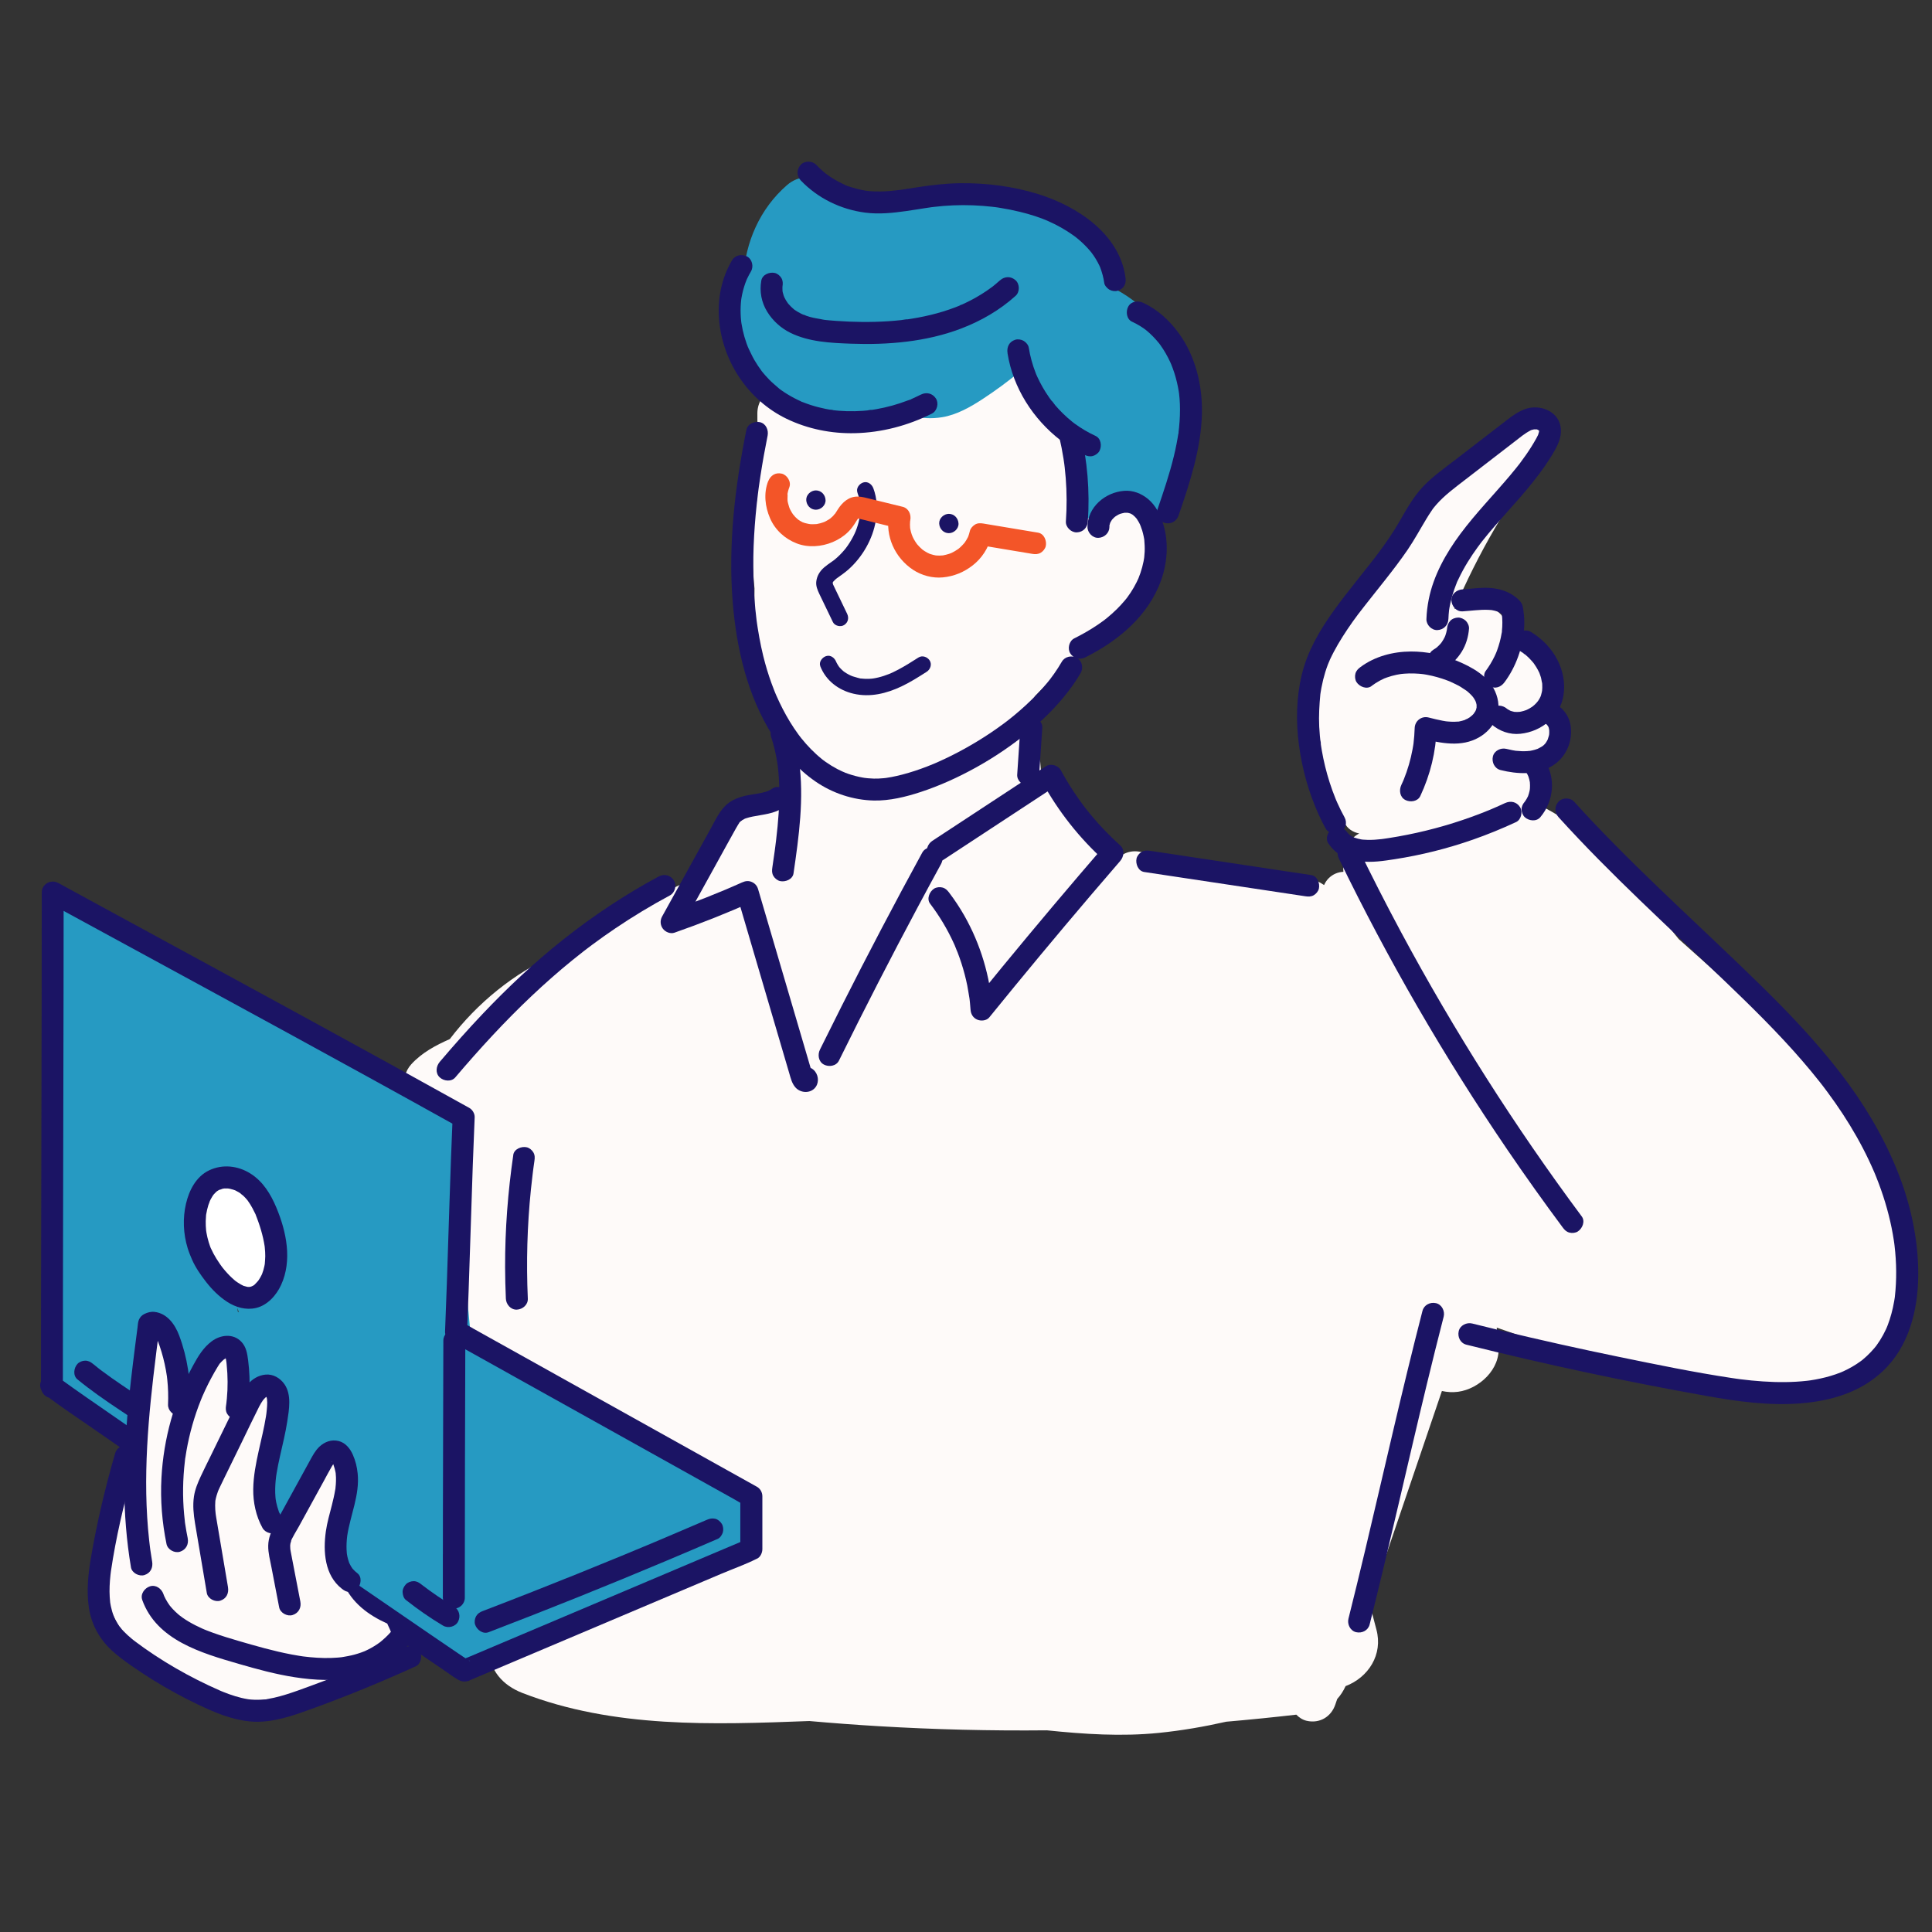 <svg xmlns="http://www.w3.org/2000/svg" id="Layer_7" viewBox="0 0 1200 1200"><rect x="0" y="0" width="1200" height="1200" fill="#333333" stroke="none"/><defs><style>.cls-1{fill:#fff;}.cls-2{fill:#f35528;}.cls-3{fill:#269ac2;}.cls-4{fill:#1b1464;}.cls-5{fill:#fefaf9;}</style></defs><g><g><path class="cls-5" d="m251.46,1017.28c-1.44-5.26-5.4-8.43-10.19-9.86-2.48-3.62-6.49-6.23-11.54-6.34-3.54-.08-6.97-.26-10.34-.57-.08-.46-.17-.91-.3-1.36-2.14-7.77-10.15-11.89-17.77-10.09-2.28.54-4.57,1.03-6.88,1.43-.24.04-1.94.29-2.18.34-.83.1-1.66.19-2.48.26-4.66.42-9.35.54-14.03.35-3.75-.15-7.07-.44-10.35-.94-4.05-1.47-8.14-2.85-12.24-4.14-12.32-11.04-25.09-21.56-38.27-31.6.1-.81.21-1.61.31-2.42,2.21-16.97,3.44-34.37-6.01-49.58-5.99-9.64-18.83-8.97-24.95,0-4.04,5.92-7.07,12.27-9.4,18.88-.8,1.2-1.45,2.54-1.9,4.02-2.42,7.82-3.83,15.84-4.3,23.9-.07.58-.15,1.16-.22,1.73-.94,7.93-1.39,15.9-1.76,23.87-.41,8.75-.41,17.82,2.83,26.1,5.8,14.81,17.62,25.1,31.92,31.18,8.91,7.87,20.9,19.67,32.45,23.72,16.14,5.65,32.4,1.14,49.32-.49,4.73-.46,8.97-2.26,11.63-5.99,17.64-1.3,34.9-6.81,50.01-16.09,5.47-3.35,8.36-10.05,6.64-16.32Z"></path><path class="cls-5" d="m1172.24,736.1c-11.78-26.96-28.9-51.27-47.94-73.58-24.71-28.96-53.26-54.01-81.63-79.26-1.63-2.01-3.26-4.02-4.88-6.04-15.4-19.21-30.43-39.08-49.17-55.23-8.83-7.62-18.29-14.48-28.58-19.92.75-5.79-2.25-11.56-7.02-14.55.09-.17.19-.33.27-.5,2.74-5.11,4.99-10.55,5.94-16.06,1.63-2.43,2.96-5.08,3.81-8.03,2.03-7.03,1.23-15.07-2.66-21.28,2.66-6.4,4.59-13.23,3.99-19.91-1.14-12.72-12.78-23.09-25.71-20.25.17-2.97-.03-6-.72-9.12-2.99-13.52-16.62-20.48-29.51-15.99-1.69.59-3.38,1.22-5.06,1.87,14.56-34.24,33.53-66.88,56.3-96.96,7.32-9.68-4.99-25.84-16.32-21.22-18.03,7.34-29.53,20.97-41.02,36.1-12.43,16.37-24.83,32.76-37.24,49.14-22.24,29.35-50.17,60.11-49.2,99.36.58,23.48,9.95,45.19,19.25,66.33,1.62,3.69,5.2,5.91,9.13,6.7-4.94,2.36-8.4,7.9-8.51,13.28-.02.8-.03,1.59-.05,2.39-1.21,2.49-1.61,5.29-1.3,8.13-3.31.14-6.55,1.41-9.2,4.06-1.17,1.17-2.11,2.61-2.8,4.17-2.93-1.99-6.19-3.53-9.91-4.46-8.12-2.03-16.22-1.19-24.42-.62-6.3.44-12.62.5-18.92.21-4.42-1.28-8.86-2.46-13.34-3.51-9.83-2.31-19.71-3.96-29.62-5.12-4.78-1.7-9.36-3.6-13.8-5.74-6.37-3.07-14-2.14-18.47,3.35-1.92-.25-3.84-.49-5.76-.72.31-2.73-.17-5.52-1.86-8.09-3.44-5.26-6.89-10.52-10.33-15.78-3.48-5.31-6.68-11.66-11.61-15.73-4.77-3.94-11.05-5.23-16.87-3.76-1.59-18.77-3.18-37.53-4.77-56.3-.02-.29-.07-.58-.1-.87,10.36-10.52,20.73-21.05,31.09-31.57,6.46-6.56,12.93-13.13,19.39-19.69,5.86-5.95,12.06-11.92,16.32-19.18,5.05-8.6,6.91-18.69,4.17-28.37-2.69-9.48-10.29-17.8-20.1-19.95-6.84-1.5-13.54-.27-19.51,2.85,4.14-15.02.5-30.79-7.52-44.06-8.01-13.26-17.85-25.64-27.11-38.03-1.74-2.33-3.92-4.42-6.38-5.94-.57-.44-1.17-.84-1.8-1.18-8.63-4.56-17.65-1.68-23.06,6.05-.27.39-3.24,3.86-.96,1.36-1,1.1-1.94,2.26-2.96,3.34-.93.99-1.9,1.95-2.89,2.88-25.27,11.1-52.26,17.42-79.9,18.9-1.52-.12-3.05-.24-4.57-.38-.6-.06-5.07-1-1.67-.15-1.19-.3-2.36-.53-3.53-.84.33.07-.12-.13-.49-.25-.51-.45-1.23-1.03-1.41-1.2-.11-.11-.2-.19-.29-.27-.09-.15-.22-.36-.44-.67-.79-1.14-1.6-2.26-2.43-3.36-2.26-2.99-4.44-5.94-7.39-8.28-5.49-4.35-11.57-6.37-18.41-3.49-6.17,2.6-10.29,8.62-10.36,15.4-.03,2.84.01,5.69.12,8.53-.51,1.46-.82,3.02-.86,4.69-.25,11.83.02,23.65.79,35.45-.17,1.89-.3,3.79-.43,5.69-.01.06-.03.12-.04.19-2.7,18.19-3.15,36.47-1.37,54.47-.24,12.85.09,25.65,2.16,38.5,3.67,22.81,13.08,44.88,26.62,63.83-1.93,9.44-3.61,18.94-5.04,28.47-1.95-.6-3.93-1.05-5.95-1.33-.52-.08-1.04-.14-1.56-.17-4.2-.4-8.48-.11-12.69,1-11.91,3.15-21.81,13.02-24.59,25.08-.6,2.6-.9,5.28-.92,7.96-3.83,3.77-7.74,7.47-11.74,11.07-1.82,1.64-3,3.5-3.67,5.44-27,12.66-53.51,26.31-77.96,43.54-1.19.84-2.36,1.69-3.54,2.54-1.69.26-3.38.76-5,1.5-25.72,11.66-48.25,29.98-65.36,52.42-8.8,3.93-17.33,8.4-23.95,15.68-3.93,4.32-5.4,10.3-2.99,15.78,2.2,5,7.43,9.21,13.2,8.88,2.18-.13,4.35-.25,6.53-.38,2.15,1.92,4.21,3.92,6.16,6.05,2.72,2.96,3.35,3.75,5.03,6.15,1.95,2.78,3.74,5.68,5.37,8.66.93,1.71,1.76,3.46,2.63,5.2.42.96.62,1.4.61,1.33.17.42.34.84.5,1.26.27.69.51,1.37.76,2.05-4.23,30.65-7.23,61.44-8.89,92.34-7.24,55.2-5.27,110.94,6.06,165.76.76,3.67,2.37,6.94,4.58,9.76,1.36,10.6,3.02,21.17,4.97,31.67.5,2.72,1.74,5.33,3.36,7.7,0,.14,0,.29,0,.43.61,13.66,8.79,23.05,21.21,27.86,56.68,21.94,118.33,19.68,178.18,17.41,14.39,1.28,28.79,2.35,43.21,3.21,34.73,2.07,69.53,2.92,104.32,2.56,23.11,2.39,46.28,3.94,69.5,1.6,14.21-1.43,28.14-3.85,41.91-6.95,14.53-1.25,29.04-2.72,43.53-4.38,1.77,1.86,3.98,3.26,6.44,3.82,8.01,1.82,15.17-2.42,17.77-10.09.39-1.15.78-2.31,1.18-3.46,2.05-2.24,3.85-5,5.2-7.99,14.21-5.43,23.34-19.63,19.14-35.16-1.46-5.39-2.83-10.8-4.16-16.22,14.95-43.98,29.9-87.95,44.85-131.93,3.34.74,6.77.92,10.07.48,13.03-1.75,26.48-14.05,25.06-28.38-.38-3.82-.72-7.64-1.08-11.46,4.14,1.41,8.27,2.83,12.4,4.28,20.05,7.04,40,14.48,60.21,21.07,4.49,1.7,9.11,3.18,13.89,4.4.13.03.26.06.4.09,5.31,1.6,10.64,3.12,16,4.54,48.86,12.95,127.11,24.76,150.53-35.06,11.19-28.59.83-61.17-10.82-87.84Z"></path><path class="cls-3" d="m717.86,328.95c6.62-11.82,12-24.23,16.06-37.22.49-1.56,1.19-2.87,2.04-3.97-.22-3.59-1.07-7.09-2.48-10.63-.1-1.61-.27-3.21-.5-4.78,5.07-15.81,4.79-33.59-1.2-48.84-7.81-19.91-22.95-36.55-42.41-45.6-2.81-12.17-7.78-23.88-16.44-31.8-14.84-13.56-36.27-18.77-55.67-21.27-18.37-2.36-36.81-1.51-55.24-.42-9.84.58-19.69,1.2-29.55,1.3-3.67.04-7.34,0-11.01-.12-.83-.9-1.67-1.79-2.51-2.67-.74-.78-1.57-1.46-2.46-2.05-.82-2.26-2.09-4.32-3.82-5.91-7.12-6.53-16.71-6.19-23.84,0-16.9,14.68-25.9,35.57-27.07,57.02-4.39,3.13-7.65,8.11-7.19,13.6.69,8.15,2.36,16.21,5.28,23.79,1.25,8.17,4.26,16.09,9.77,23.45,10.1,13.49,25.44,22.27,41.71,23.89,4.42,2.16,9.03,3.87,13.81,5.04,14.16,3.46,28.15,1.43,41.27-3.56,5.78,1.61,12.02,2.05,18.83.93,9.06-1.49,17.56-6.35,25.15-11.32,8.09-5.29,15.97-11.08,23.38-17.29,1.01-.84,2-1.73,2.96-2.64.7,1.11,1.42,2.23,2.18,3.35,1.29,2.36,2.6,4.71,3.95,7.05.46.91.91,1.84,1.38,2.75,3.98,7.69,8.77,15.05,14.55,21.37.66.88,1.35,1.73,2.03,2.59,2.42,11.3,4.85,22.6,7.27,33.89-3.38,7.43-2.04,15.88,4.66,21.05,1.35,1.04,2.8,1.84,4.31,2.41,5.52-5.71,12.52-9.24,21.06-8.01,8.59,1.24,15.55,7.2,19.74,14.6Z"></path></g><g><path class="cls-4" d="m589.35,331.16c3.14,0,6.15-2.76,6-6s-2.64-6-6-6c-3.14,0-6.15,2.76-6,6s2.64,6,6,6h0Z"></path><path class="cls-4" d="m506.77,316.6c3.14,0,6.15-2.76,6-6s-2.64-6-6-6c-3.14,0-6.15,2.76-6,6s2.64,6,6,6h0Z"></path><path class="cls-4" d="m509.5,413.83c3.49,8.92,11.33,14.86,20.56,17.03,10.34,2.43,20.59-.1,30-4.58,5.42-2.58,10.5-5.81,15.55-9.04,2.25-1.44,3.37-4.61,1.84-7-1.45-2.25-4.59-3.38-7-1.84-4.07,2.61-8.16,5.2-12.44,7.47-1.03.54-2.07,1.07-3.12,1.57-.52.25-1.05.49-1.58.73-.23.1-.45.2-.68.3.78-.34-.23.09-.38.15-2.21.88-4.48,1.63-6.8,2.18-1.12.27-2.25.48-3.39.66.85-.13-.31.03-.58.06-.51.05-1.03.08-1.54.1-.91.04-1.82.04-2.72,0-.46-.02-.91-.05-1.36-.09-.26-.02-.52-.05-.78-.08-.66-.07-.15.05.2.03-.81.05-1.9-.34-2.69-.53-.95-.23-1.88-.5-2.8-.82-.43-.15-.85-.31-1.27-.47.97.36.04.02-.36-.18-.86-.41-1.7-.86-2.51-1.36-.43-.26-.85-.54-1.26-.83-.21-.14-.4-.3-.61-.44.29.21.61.51.15.1-.75-.66-1.48-1.32-2.15-2.06-.17-.18-.32-.38-.49-.56-.64-.7.32.53,0,.01-.27-.42-.57-.81-.84-1.24s-.51-.86-.74-1.31c-.09-.17-.17-.34-.25-.51-.59-1.13.39,1.02-.08-.18-.97-2.48-3.47-4.49-6.29-3.57-2.41.78-4.62,3.62-3.57,6.29h0Z"></path><path class="cls-4" d="m633.75,452.04c-.65,9.71-1.3,19.43-1.95,29.14-.24,3.57,3.31,6.98,6.82,6.82,3.9-.17,6.57-3,6.82-6.82.65-9.71,1.3-19.43,1.95-29.14.24-3.57-3.31-6.98-6.82-6.82-3.9.17-6.57,3-6.82,6.82h0Z"></path><path class="cls-4" d="m585.96,534.06c18.3-12.01,36.59-24.03,54.89-36.04,5.2-3.42,10.41-6.84,15.61-10.25l-9.33-2.45c10.08,18.5,23.36,35.35,39.02,49.44v-9.65c-21.53,24.92-42.76,50.11-63.68,75.55-5.91,7.19-11.79,14.39-17.65,21.62l11.65,4.82c-1.43-20.56-7.4-40.66-17.62-58.58-2.8-4.91-5.93-9.62-9.35-14.12-1.12-1.48-2.22-2.62-4.08-3.13-1.63-.45-3.81-.25-5.26.69-2.8,1.8-4.76,6.29-2.45,9.33,5.81,7.65,10.77,15.93,14.74,24.67.23.51.46,1.03.69,1.55.19.42.76,2.32.26.6.33,1.14.92,2.26,1.35,3.37.87,2.26,1.67,4.54,2.42,6.85,1.46,4.53,2.67,9.14,3.62,13.81.55,2.69.88,5.41,1.38,8.11,0,0-.18-1.4-.08-.61.05.4.1.8.15,1.2.08.64.15,1.28.21,1.92.15,1.44.27,2.89.37,4.34.19,2.77,1.56,5.12,4.19,6.23,2.3.97,5.75.69,7.45-1.41,20.75-25.58,41.8-50.92,63.16-75.99,6.03-7.08,12.09-14.14,18.18-21.18,2.31-2.67,2.9-7.04,0-9.65-7.57-6.81-14.56-14.23-20.88-22.21-.22-.28-1.61-2.03-.45-.56-.41-.51-.8-1.04-1.19-1.57-.69-.92-1.37-1.84-2.05-2.77-1.54-2.13-3.03-4.29-4.48-6.48-2.8-4.25-5.41-8.62-7.84-13.08-1.7-3.12-6.32-4.43-9.33-2.45-18.3,12.01-36.59,24.03-54.89,36.04-5.2,3.42-10.41,6.84-15.61,10.25-2.98,1.96-4.52,6.13-2.45,9.33,1.92,2.97,6.14,4.54,9.33,2.45h0Z"></path><path class="cls-4" d="m572.78,529.65c-17.2,31.49-33.88,63.27-50.04,95.3-4.52,8.96-9,17.95-13.44,26.95-1.58,3.2-.97,7.53,2.45,9.33,3.08,1.63,7.65.97,9.33-2.45,15.87-32.18,32.26-64.11,49.17-95.76,4.73-8.85,9.5-17.69,14.32-26.5,1.71-3.13.87-7.58-2.45-9.33s-7.51-.9-9.33,2.45h0Z"></path><path class="cls-4" d="m479.71,489.82c-.54.37-1.09.72-1.67,1.03-.3.16-.8.3-1.05.52.88-.78,1.16-.46.36-.16-1.36.52-2.78.9-4.2,1.21-2.78.61-5.6.95-8.4,1.47-3.23.6-6.35,1.52-9.29,3.01-3.49,1.76-6.21,4.59-8.38,7.8s-3.71,6.44-5.49,9.67c-1.91,3.46-3.83,6.93-5.74,10.39-3.83,6.93-7.66,13.85-11.49,20.78-4.38,7.92-8.75,15.83-13.13,23.75-1.34,2.43-1.16,5.38.53,7.58,1.57,2.04,4.6,3.34,7.17,2.44,16.52-5.77,32.78-12.25,48.76-19.37l-10.02-4.08c5.45,18.53,10.89,37.06,16.34,55.59,5.42,18.44,10.84,36.88,16.26,55.32.89,3.04,1.61,6.16,3.76,8.61,2.95,3.37,8.47,3.93,11.77.75,2.91-2.8,2.86-7.52.48-10.6-3.17-4.11-9.4-3.84-12.08.72-1.81,3.08-.81,7.61,2.45,9.33s7.4.84,9.33-2.45l-.84,1.09-3.01,1.75-1.56.21-3.44-.93c-1.18-.57-2.18-1.99-2.52-3.22-1.11-3.97,5.62-9.07,8.88-6.35.26.22,1.37,1.82.86.79.86,1.74.29.72.13.21-.63-1.98-1.18-4-1.76-6l-3.36-11.45c-2.3-7.81-4.59-15.62-6.89-23.44-4.59-15.62-9.18-31.25-13.77-46.87-2.62-8.9-5.23-17.8-7.85-26.71-.61-2.06-1.99-3.59-3.95-4.42-2.15-.91-4-.58-6.07.34-1.93.86-3.86,1.71-5.8,2.55-.93.4-1.86.8-2.78,1.2-.51.22-1.01.43-1.52.65-1.71.73,1.31-.55-.4.17-3.81,1.6-7.64,3.16-11.48,4.68-7.77,3.08-15.61,5.99-23.51,8.74,2.57,3.34,5.14,6.68,7.7,10.02,7.57-13.69,15.13-27.38,22.7-41.06,3.8-6.88,7.56-13.78,11.41-20.63.39-.7.79-1.4,1.22-2.08.17-.27.34-.54.52-.81l.27-.4c.44-.6.37-.52-.2.23.12-.51,1.08-1.2,1.45-1.54.52-.48.98-.42-.33.2.33-.16.64-.45.95-.65.54-.34,1.11-.62,1.68-.92,1.25-.67-1.55.57-.22.08.24-.09.48-.18.73-.26,1.37-.47,2.78-.81,4.19-1.1,6.58-1.33,13.48-1.69,19.2-5.63,2.93-2.02,4.55-6.08,2.45-9.33-1.88-2.92-6.19-4.61-9.33-2.45h0Z"></path><path class="cls-4" d="m899.63,384.55c.06-1.9.22-3.79.43-5.69.18-1.65-.27,1.58.01-.06.08-.47.15-.93.23-1.4.18-1.01.38-2.01.6-3.01.84-3.76,2-7.46,3.4-11.05.12-.29.23-.59.35-.88.16-.39.53-1.85.04-.12.25-.88.78-1.77,1.17-2.61.88-1.88,1.82-3.73,2.81-5.55,1.85-3.39,3.88-6.67,6.03-9.87.99-1.47,2.01-2.92,3.06-4.36.57-.78,1.14-1.56,1.73-2.33.29-.38.57-.79.88-1.15-1.23,1.45.18-.23.41-.52,2.42-3.07,4.93-6.06,7.49-9.02,5.21-6.02,10.59-11.9,15.82-17.91s10.77-12.77,15.52-19.63c2.25-3.25,4.39-6.6,6.3-10.06,2.54-4.58,4.43-9.66,3.27-14.96-2.08-9.55-13.42-13.38-21.91-10.28-4.12,1.51-7.52,3.89-10.97,6.54s-7.2,5.55-10.8,8.33c-7.2,5.55-14.4,11.1-21.6,16.65-6.9,5.32-14.2,10.42-20.19,16.81-5.98,6.38-10.16,14-14.49,21.51-3.79,6.57-8.08,12.82-12.6,18.9-1.06,1.42-2.12,2.83-3.2,4.23-.2.26-1.21,1.6-.12.15-.29.39-.59.77-.89,1.15-.7.89-1.39,1.79-2.1,2.68-2.41,3.06-4.84,6.11-7.26,9.16-5.07,6.38-10.11,12.78-14.85,19.41-8.57,11.99-16.13,24.93-19.62,39.37-3.43,14.23-3.7,29.12-1.8,43.58,1.97,14.96,5.98,29.4,12.17,43.17,1.34,2.99,2.8,5.92,4.38,8.8,1.72,3.13,6.29,4.41,9.33,2.45,3.17-2.05,4.29-5.98,2.45-9.33-1.58-2.87-3.04-5.81-4.38-8.8-.29-.64-.56-1.28-.85-1.92-.61-1.39.61,1.48.03.07-.16-.39-.32-.79-.48-1.18-.65-1.6-1.26-3.2-1.85-4.82-2.36-6.53-4.25-13.22-5.66-20.02-.34-1.62-.64-3.24-.92-4.87-.15-.89-.3-1.78-.43-2.67-.06-.37-.11-.74-.17-1.12-.03-.22-.06-.45-.1-.67-.1-.75-.08-.6.06.47.17-.71-.24-1.95-.32-2.69-.09-.82-.17-1.64-.25-2.47-.17-1.87-.31-3.74-.4-5.61-.34-6.85.08-13.55.72-20.36-.19,2.06-.07.52,0,.09s.13-.86.2-1.29c.14-.86.28-1.71.44-2.56.32-1.69.68-3.37,1.09-5.04.78-3.15,1.73-6.26,2.88-9.3.29-.77.69-1.54.93-2.33-.6,2.01.09-.18.31-.66.75-1.64,1.55-3.25,2.39-4.85,1.71-3.27,3.58-6.45,5.56-9.57,3.98-6.28,8.33-12.42,12.97-18.23-.12.15-.92,1.19-.18.23.3-.38.59-.77.89-1.15.6-.77,1.2-1.53,1.8-2.29,1.2-1.53,2.41-3.06,3.62-4.58,2.32-2.92,4.65-5.84,6.96-8.78,4.92-6.25,9.78-12.55,14.27-19.12,4.3-6.3,7.89-12.99,11.84-19.51.96-1.58,1.95-3.15,3-4.67.56-.81,1.11-1.72,1.77-2.45-.13.15-.92,1.14-.14.19.43-.52.85-1.04,1.3-1.55,2.61-3.01,5.56-5.69,8.63-8.23,1.5-1.24,3.04-2.45,4.58-3.65,1.32-1.03-.81.62.03-.02.35-.27.7-.54,1.05-.81,1.05-.81,2.1-1.62,3.15-2.43,3.45-2.66,6.9-5.32,10.35-7.98,7.05-5.44,14.1-10.87,21.15-16.31,3.03-2.33,6.01-4.88,9.43-6.64l.42-.21c.68-.31.57-.27-.33.12.23-.24,1.02-.37,1.33-.47.46-.14.92-.22,1.38-.34,1.3-.36-1.4.08-.49.07.67,0,1.45.11,2.11.03-1.54.17-1.13-.18-.3.02.25.06.49.13.73.21.68.24.49.15-.57-.28.35.27,1.2.77,1.61.93l-.81-.61c.18.16.36.33.53.51.96.86-.74-1.38-.18-.22.63,1.31.14-.2-.02-.18.28-.04.13,1.79.18.48.04-1.18-.06.34-.05.5-.06.76-.03.63.09-.39-.06.32-.13.63-.21.95-.12.48-.3.94-.44,1.41-.48,1.6.66-1.29-.08.22-.37.74-.74,1.48-1.14,2.2-.96,1.73-1.98,3.43-3.03,5.11-2.1,3.35-4.37,6.59-6.75,9.75-.26.35-1.8,2.46-.74.98-.58.8-1.22,1.56-1.84,2.33-1.24,1.55-2.5,3.08-3.78,4.6-10.23,12.16-21.36,23.53-30.86,36.29-9.03,12.12-16.78,25.91-19.74,40.87-.79,4-1.29,8.08-1.42,12.16-.12,3.57,3.22,6.98,6.82,6.82,3.8-.17,6.7-3,6.82-6.82h0Z"></path><path class="cls-4" d="m908.31,379.74c5.29-.34,10.57-1.15,15.88-.96.6.02,1.2.06,1.8.11.32.03.67.12.99.1-.47.03-1.59-.24-.45-.05,1.21.21,2.41.5,3.57.9.17.06,1.38.55.26.07s0,.01.24.13c.58.29,1.15.61,1.69.96.21.14.42.33.65.45-1.35-.68-.75-.6-.28-.2.58.5,1.12,1.04,1.63,1.61l-1.75-3.01c.09.44.17.89.24,1.33.05.3.1.6.14.89l-.12-.92c.01.9.19,1.81.25,2.71.11,1.83.12,3.66.02,5.48-.05.92-.12,1.84-.22,2.75l-.05.46c-.09.76-.07.61.07-.44.11.17-.14.96-.17,1.14-.3,1.83-.69,3.65-1.17,5.44s-.99,3.41-1.6,5.08c-.16.43-.32.87-.49,1.3-.14.35-.83,1.76-.01.08-.4.82-.74,1.68-1.14,2.51-1.57,3.24-3.43,6.32-5.58,9.21-.99,1.33-1.11,3.73-.69,5.26s1.66,3.3,3.13,4.08c3.57,1.89,7.05.62,9.33-2.45,7.16-9.64,11.33-21.55,12.17-33.5.19-2.73.17-5.49-.11-8.21-.18-1.79-.37-3.63-.76-5.39-.49-2.2-2.08-3.93-3.79-5.32-4.95-4.05-10.67-5.81-17-6.18-5.57-.32-11.13.57-16.68.92-3.55.23-6.99,2.97-6.82,6.82.16,3.5,3.01,7.07,6.82,6.82h0Z"></path><path class="cls-4" d="m943.96,404.27c.59.36,1.18.72,1.76,1.11.52.35,1.13.97,1.7,1.22-1.27-.56-.77-.6-.23-.16.27.22.54.45.8.68.58.51,1.14,1.03,1.69,1.57.95.94,1.81,1.94,2.69,2.95.98,1.13-.91-1.28-.03-.06.16.23.33.45.49.68.48.68.94,1.38,1.38,2.09.69,1.12,1.31,2.28,1.86,3.47.2.44.51,1.41-.11-.31.09.26.21.51.3.76.29.76.55,1.54.79,2.32.38,1.29.47,2.69.87,3.96-.03-.11-.17-1.76-.1-.61.02.34.06.67.08,1.01.05.74.06,1.48.04,2.22-.02.68-.07,1.35-.13,2.02-.13,1.43.24-1.35.05-.4-.07.33-.12.67-.19,1-.14.65-.3,1.29-.49,1.93-.07.22-.14.43-.21.65-.08.24-.65,1.69-.15.45s-.22.4-.39.72c-.27.5-.56.99-.86,1.46-.36.56-1.61,1.86-.13.28-.47.5-.87,1.05-1.35,1.54-.35.37-.72.73-1.1,1.08-.24.22-1.79,1.45-.75.68s-.41.29-.7.48c-.57.38-1.15.74-1.75,1.08-.5.28-1,.54-1.52.78-.2.1-.42.18-.62.28,1.8-.97.9-.37.37-.18-1.05.39-2.13.71-3.23.95-.33.07-.66.13-.98.19-1.18.23,1.77-.17.5-.06-.6.05-1.2.1-1.81.11s-1.2,0-1.79-.05-1.57-.39.52.1c-.31-.07-.64-.11-.95-.17-.58-.12-1.15-.27-1.71-.46-.26-.08-.51-.18-.76-.27-1.18-.4,1.54.77.44.18-.58-.31-1.16-.6-1.72-.96-.19-.12-.36-.25-.55-.37-.96-.62,1.39,1.17.06.02-2.69-2.34-7.03-2.85-9.65,0-2.35,2.56-2.88,7.15,0,9.65,4.94,4.28,11.36,6.58,17.92,5.88,6.71-.71,12.72-3.34,17.83-7.75,4.76-4.11,8.04-9.98,8.98-16.19,1.16-7.66-.3-15.11-3.81-22-3.64-7.15-9.59-13.22-16.45-17.33-3.06-1.84-7.63-.79-9.33,2.45s-.82,7.37,2.45,9.33h0Z"></path><path class="cls-4" d="m959.79,449.38c.33.19.64.46.97.62.55.27-.75-.59-.74-.58.11.15.35.3.48.42.23.22.43.46.66.68.71.68-.44-.6-.47-.66.1.18.25.34.36.51.2.3.39.62.56.94.07.14.14.28.21.42.53.93-.37-.81-.31-.77.38.26.55,1.67.65,2.12.06.28.28,1.71.1.36s-.02.08,0,.39c.04.83,0,1.65-.06,2.48-.11,1.45.28-1.38.04-.32-.07.33-.13.66-.2.99-.19.82-.56,1.61-.75,2.43-.15.65.4-.9.37-.84-.11.19-.19.42-.28.62-.15.31-.3.61-.47.91-.19.35-.39.69-.61,1.02-.15.23-1.12,1.56-.34.55s-.13.12-.33.34c-.26.29-.54.57-.83.83s-.62.49-.89.77c0,0,1.23-.86.58-.47-.25.15-.48.34-.73.49-.86.56-1.77.99-2.67,1.47-.65.35.64-.26.63-.25-.27.08-.54.22-.81.31-.54.2-1.1.38-1.65.54-.91.26-1.83.47-2.77.64-.22.04-.43.07-.65.11-1.19.2.36-.07.5-.07-.57-.03-1.2.12-1.77.15-2.32.14-4.66.05-6.97-.2-.27-.03-1.28-.17-.22-.02s0,0-.22-.04c-.6-.09-1.19-.19-1.79-.31-1.25-.23-2.49-.51-3.73-.82-3.46-.86-7.56,1.11-8.39,4.76-.8,3.53,1.06,7.47,4.76,8.39,10.46,2.61,22.49,3.24,32.06-2.56,8.74-5.29,13.03-15.38,11.41-25.36-.86-5.31-4.18-10.09-8.81-12.8-3.08-1.8-7.61-.81-9.33,2.45-1.73,3.27-.84,7.41,2.45,9.33h0Z"></path><path class="cls-4" d="m825.13,523.95c2.2,3.21,5,5.96,8.49,7.75,3.65,1.86,7.37,2.76,11.41,3.27,7.12.89,14.27-.22,21.31-1.31,16.45-2.55,32.66-6.6,48.37-12.09,9.16-3.19,18.15-6.88,26.94-10.96,3.25-1.51,4.31-6.44,2.45-9.33-2.16-3.34-5.86-4.06-9.33-2.45-1.75.81-3.5,1.61-5.27,2.38-.96.42-1.93.84-2.89,1.25-.3.13-1.19.53.18-.07-.64.28-1.29.54-1.94.81-3.57,1.46-7.16,2.85-10.79,4.16-7.41,2.68-14.94,5.05-22.56,7.08-7.62,2.04-15.32,3.74-23.08,5.12-1.9.34-3.8.65-5.7.95-.87.13-1.73.26-2.6.39-.52.08-1.04.15-1.56.22-1.54.22,1.52-.18-.38.05-2.91.35-5.85.56-8.78.49-.87-.02-1.73-.06-2.59-.14-.33-.03-.66-.07-.99-.09-1.25-.11,1.77.3-.13-.03-1.5-.26-2.99-.62-4.43-1.14-.58-.21-1.35-.82.25.14-.41-.25-.89-.41-1.32-.64-.65-.35-1.25-.75-1.86-1.15-1.13-.75,1.21,1.1.23.17-.26-.25-.55-.49-.81-.75s-.5-.55-.76-.81c-.45-.54-.33-.38.36.5-.15-.21-.3-.41-.44-.63-2.01-2.94-6.08-4.54-9.33-2.45-2.92,1.88-4.6,6.19-2.45,9.33h0Z"></path><path class="cls-4" d="m883.53,814.18c-6.39,24.78-12.38,49.66-18.23,74.58-5.84,24.82-11.56,49.66-17.46,74.46-3.35,14.08-6.77,28.14-10.29,42.17-.87,3.46,1.12,7.56,4.76,8.39s7.46-1.06,8.39-4.76c6.22-24.76,12.09-49.61,17.9-74.47,5.81-24.84,11.56-49.69,17.56-74.49,3.41-14.11,6.91-28.19,10.53-42.25.89-3.45-1.13-7.56-4.76-8.39s-7.44,1.07-8.39,4.76h0Z"></path><path class="cls-4" d="m409.23,544.35c-20.99,11.27-40.82,24.48-59.48,39.27-17.86,14.15-34.48,29.79-50.15,46.32-9.11,9.61-17.89,19.52-26.46,29.6-2.31,2.72-2.87,7.02,0,9.65,2.54,2.33,7.18,2.9,9.65,0,14.98-17.63,30.63-34.71,47.45-50.6,8.19-7.74,16.64-15.19,25.39-22.29,2.27-1.84,4.55-3.65,6.85-5.44.28-.22,1.02-.77-.29.22.25-.19.49-.38.73-.56.55-.42,1.1-.84,1.65-1.26,1.17-.89,2.34-1.77,3.51-2.64,4.61-3.42,9.3-6.75,14.06-9.96,10.96-7.41,22.31-14.25,33.97-20.51,3.15-1.69,4.39-6.31,2.45-9.33-2.06-3.2-5.97-4.26-9.33-2.45h0Z"></path><path class="cls-4" d="m689.1,327.25c0-.26-.11-1.16.06-1.34.03-.04-.35,1.91-.11.83.05-.21.08-.43.13-.65.09-.37.19-.74.3-1.11.07-.21.15-.41.21-.62.23-.77-.75,1.56-.24.58.4-.79.84-1.52,1.32-2.26.6-.93-1.08,1.24-.16.21.33-.37.66-.74,1.02-1.09.32-.31.64-.61.98-.9.17-.14.36-.27.52-.42-.04.04-1.44,1.02-.57.46.76-.49,1.5-.98,2.3-1.39.56-.29,1.92-.64-.1-.01.43-.13.84-.32,1.26-.46.85-.28,1.73-.39,2.59-.63-2.01.57-.91.1-.17.06.44-.03.88-.04,1.31-.03.38,0,.76.05,1.14.07.84.03-1.66-.3-.84-.11.26.06.54.1.8.16.43.1.85.21,1.26.35.19.06.42.19.62.22-.06-.01-1.62-.79-.72-.29.34.19.69.35,1.03.56.21.12.41.26.62.39.91.61.17.33-.14-.15.27.41.94.82,1.3,1.18.42.42.8.86,1.18,1.3.78.9-.82-1.17.13.21.38.55.73,1.12,1.06,1.7.3.52.57,1.05.84,1.58s.67,2.14.22.42c.3,1.15.85,2.27,1.19,3.42s.65,2.37.9,3.58c.11.53.21,1.05.3,1.58.05.3.09.61.14.91.14.87-.15-1.51-.04-.22.22,2.45.34,4.89.23,7.35-.05,1.15-.14,2.3-.27,3.45-.03.28-.26,1.25-.02.24s0-.03-.04.24c-.11.69-.23,1.37-.36,2.06-.48,2.44-1.13,4.84-1.93,7.19-.37,1.11-.8,2.19-1.22,3.28-.33.87.53-1.19.15-.34-.13.28-.25.57-.38.85-.29.64-.59,1.27-.9,1.9-1.1,2.23-2.34,4.39-3.71,6.47-.64.97-1.3,1.92-1.99,2.85-.18.25-.37.49-.55.74-.55.74.8-1,.22-.28-.44.54-.87,1.08-1.31,1.61-1.58,1.89-3.26,3.7-5.01,5.43-1.98,1.95-4.06,3.8-6.21,5.55-.48.39-1,.74-1.45,1.16,1.14-1.05.59-.46.28-.22-.37.28-.74.56-1.12.83-1.12.83-2.27,1.63-3.42,2.41-4.63,3.13-9.5,5.9-14.5,8.4-3.2,1.6-4.35,6.38-2.45,9.33,2.11,3.27,5.91,4.16,9.33,2.45,20.56-10.29,39.34-25.9,47.17-48.16,3.87-11,4.67-23.52,1.19-34.74-1.77-5.69-4.65-11.51-9.31-15.38-4.23-3.51-9.49-5.61-15.06-5.14-11.69.97-22.57,10.06-22.65,22.37-.02,3.57,3.15,6.99,6.82,6.82s6.8-3,6.82-6.82h0Z"></path><path class="cls-4" d="m532.55,305.99c.47,1.25.87,2.52,1.18,3.81.15.64.28,1.3.4,1.95.05.29.41,1.48.04.21.11.36.09.81.12,1.19.11,1.33.14,2.66.09,3.99-.02.67-.06,1.34-.12,2.01-.02.27-.06.54-.08.8-.09,1.07.16-.93-.06.45-.43,2.77-1.15,5.49-2.1,8.12-.23.65-.49,1.29-.74,1.93.46-1.15-.34.75-.49,1.05-.65,1.38-1.36,2.72-2.13,4.04-.7,1.19-1.44,2.35-2.23,3.48-.39.56-.8,1.11-1.21,1.66.11-.14.64-.8.05-.07-.3.37-.6.74-.91,1.1-1.76,2.08-3.69,4.02-5.79,5.75-.25.21-.5.41-.76.61-.62.5.99-.7-.04.02-.53.37-1.06.75-1.59,1.12-1.48,1.02-2.95,2.07-4.32,3.25-2.71,2.34-4.55,5.38-4.88,8.98-.23,2.57.77,4.98,1.83,7.25.87,1.85,1.77,3.69,2.66,5.53,1.95,4.05,3.9,8.1,5.85,12.15,1.16,2.42,4.81,3.25,7,1.84,2.48-1.6,3.08-4.41,1.84-7-1.7-3.54-3.41-7.09-5.11-10.63-.77-1.6-1.54-3.21-2.31-4.81-.4-.82-.81-1.64-1.18-2.47s.25,1.05-.16-.45c-.08-.24-.15-.49-.2-.74-.08-.36-.08-.33.01.1v-.39c-.13.73-.13.81-.02.24.06-.17.1-.59.22-.7l-.22.55c.08-.17.18-.33.27-.49-.09-.04.97-1.18-.02-.04.44-.5.89-.97,1.38-1.41.2-.18.41-.35.62-.53.45-.36.42-.34-.07.04.22-.16.44-.33.66-.49,2.37-1.71,4.78-3.35,6.98-5.31,8.65-7.7,15.12-18.89,16.97-30.37,1.08-6.71.88-13.64-1.54-20.06-.94-2.5-3.5-4.48-6.29-3.57-2.44.79-4.59,3.61-3.57,6.29h0Z"></path><path class="cls-4" d="m463.6,266.99c-7.06,35-11.38,71.04-8.52,106.75,2.31,28.8,9.02,57.95,24.53,82.68,7.05,11.24,15.88,21.37,26.85,28.94,10.62,7.33,23.41,11.59,36.32,11.86,9.82.2,19.81-2.26,29.08-5.3,11.84-3.89,23.3-9.11,34.19-15.14,11.95-6.61,23.28-14.34,33.79-23.06,10.1-8.38,19.31-17.86,26.86-28.63,1.62-2.32,3.15-4.7,4.56-7.15,1.79-3.09.82-7.61-2.45-9.33s-7.43-.85-9.33,2.45c-1.47,2.55-3.07,5.04-4.77,7.45-.84,1.19-1.74,2.33-2.58,3.51.04-.06,1.07-1.37.39-.51-.23.29-.46.58-.68.87-.54.68-1.09,1.34-1.64,2.01-3.99,4.79-8.33,9.27-12.91,13.5-2.31,2.13-4.68,4.2-7.09,6.21-1.22,1.01-2.45,2.01-3.7,2.99-.31.25-.63.49-.94.73-1.15.9,1.28-.97.12-.09-.74.56-1.48,1.12-2.23,1.68-5.11,3.8-10.39,7.36-15.82,10.68s-10.96,6.4-16.63,9.23c-2.73,1.36-5.48,2.66-8.27,3.9-.61.27-1.22.54-1.84.81-.33.14-.67.28-1,.43,1.97-.88.74-.31.3-.13-1.42.59-2.84,1.16-4.27,1.72-5.02,1.94-10.14,3.66-15.35,5.02-2.29.6-4.6,1.13-6.92,1.57-1.09.21-2.18.38-3.28.55-1.62.25,1.92-.24.1-.01-.56.07-1.12.13-1.67.18-2,.19-4.01.29-6.01.25-1.21-.03-2.41-.1-3.61-.21-.76-.07-1.52-.19-2.29-.24,2.15.15.82.11.31.03s-.99-.16-1.49-.25c-2.91-.52-5.78-1.26-8.58-2.21-.69-.23-1.37-.48-2.05-.74-.55-.21-2.85-1.31-.72-.27-1.41-.69-2.84-1.29-4.23-2.02-2.55-1.34-5.01-2.85-7.37-4.52-.59-.42-1.17-.85-1.75-1.28-1.1-.81,1.3,1.04.23.18-.28-.23-.57-.45-.85-.68-1.23-.99-2.42-2.02-3.58-3.09-2.17-1.99-4.23-4.1-6.18-6.3-.99-1.11-1.95-2.25-2.88-3.41-.3-.37-1.67-2.22-.32-.38-.52-.7-1.06-1.39-1.58-2.1-3.66-5.01-6.88-10.33-9.72-15.84-1.4-2.71-2.71-5.48-3.94-8.28-.15-.35-.3-.7-.45-1.05-.57-1.3.64,1.54.09.23-.29-.7-.58-1.41-.86-2.11-.61-1.52-1.19-3.06-1.75-4.6-2.02-5.55-3.73-11.21-5.14-16.94-.94-3.82-1.74-7.66-2.45-11.53-.36-1.98-.7-3.97-1.01-5.97-.15-.95-.29-1.91-.43-2.87-.07-.52-.16-1.04-.22-1.57.23,1.92-.05-.44-.1-.8-2.15-17.22-2.45-34.65-1.48-51.97.48-8.52,1.26-17.02,2.3-25.5.13-1.06.26-2.11.4-3.17.07-.53.13-1.06.21-1.58-.25,1.82,0,.02.04-.29.32-2.28.65-4.55,1-6.82.64-4.17,1.34-8.34,2.08-12.5.74-4.12,1.53-8.23,2.35-12.34.7-3.49-1-7.53-4.76-8.39-3.4-.77-7.64,1.02-8.39,4.76h0Z"></path><path class="cls-4" d="m571.98,245.09c-1.48.74-2.97,1.46-4.48,2.13-.41.18-.83.36-1.24.55-.55.24-.56.56.38-.16-.7.53-1.92.78-2.73,1.09-3.18,1.22-6.41,2.29-9.69,3.2-3.21.89-6.46,1.63-9.74,2.21-.74.13-1.49.26-2.24.37-.45.07-.9.13-1.35.2-1.28.19.41-.1.47-.06-.31-.24-2.26.27-2.7.31-.9.09-1.8.17-2.7.24-3.3.24-6.61.32-9.91.23-1.64-.05-3.29-.14-4.93-.27-.74-.06-1.49-.13-2.23-.21-.44-.05-.89-.1-1.33-.15l-.44-.05c-.75-.1-.59-.08.49.07-.56-.32-1.77-.27-2.42-.38-.81-.14-1.61-.29-2.41-.45-1.6-.32-3.19-.69-4.77-1.1-3.15-.82-6.25-1.84-9.28-3.04-.2-.08-1.13-.32-1.23-.5l.81.34c-.27-.12-.54-.24-.81-.36-.68-.3-1.35-.61-2.02-.94-1.54-.74-3.06-1.54-4.54-2.39-1.36-.78-2.7-1.6-4.01-2.47-.54-.35-1.07-.72-1.59-1.09-.31-.22-.63-.45-.94-.68-.41-.3-1.71-1.52-.15-.1-2.09-1.91-4.32-3.63-6.32-5.66-.9-.92-1.78-1.87-2.63-2.84-.51-.58-1.01-1.17-1.5-1.77-.16-.2-.33-.4-.49-.6-.16-.2-.32-.4-.48-.61.67.87.79,1.02.36.46-1.69-2.29-3.28-4.64-4.7-7.1s-2.53-5.07-3.82-7.61c1,1.96.02.03-.19-.51-.28-.72-.55-1.44-.81-2.17-.47-1.33-.91-2.68-1.3-4.03-.78-2.7-1.39-5.45-1.83-8.22-.06-.38-.1-.76-.17-1.13.42,2.27.06.45,0-.08-.08-.76-.15-1.51-.21-2.27-.11-1.51-.17-3.02-.17-4.54s.06-3.14.18-4.71c.06-.81.15-1.62.24-2.43.12-1.12-.08.63-.1.7.1-.49.15-.99.23-1.48.52-3.09,1.31-6.13,2.36-9.09.25-.71.53-1.41.81-2.12.52-1.31-.69,1.52-.1.23.16-.34.31-.69.47-1.04.71-1.5,1.49-2.96,2.33-4.39,1.82-3.07.8-7.62-2.45-9.33s-7.39-.84-9.33,2.45c-13.18,22.32-9.65,51.19,4.32,72.28,7.4,11.18,17.53,20.28,29.64,26.12,13.19,6.35,27.8,9.26,42.42,8.92,16.64-.39,33.02-4.71,47.86-12.19,3.19-1.61,4.36-6.37,2.45-9.33-2.1-3.26-5.92-4.17-9.33-2.45h0Z"></path><path class="cls-4" d="m621.15,174.08c-.99.89-1.99,1.76-3.01,2.6-.45.37-.91.74-1.37,1.11-.03.03-.58.54-.69.54.8-.62.91-.71.34-.27l-.35.26c-2.1,1.57-4.27,3.05-6.49,4.43s-4.49,2.67-6.81,3.87c-1.16.6-2.33,1.18-3.51,1.73-.53.25-1.05.49-1.58.73s-1.59.46-2,.88c.57-.57,1.14-.47.42-.18-.34.14-.67.28-1.01.41-.61.24-1.22.48-1.83.72-1.23.47-2.46.92-3.71,1.34-2.5.86-5.02,1.63-7.57,2.33-5.14,1.41-10.37,2.51-15.64,3.35-.66.11-1.33.21-1.99.31-.3.04-.59.09-.89.13-.59.08-1.4-.09.26-.03-1.29-.05-2.72.34-4.01.48-2.69.29-5.38.52-8.08.7-5.4.35-10.82.49-16.23.44s-10.74-.28-16.1-.66c-1.39-.1-2.77-.21-4.16-.33-.74-.07-1.47-.14-2.2-.22-.33-.04-.65-.07-.98-.11-.42-.05-1.93-.43-.14,0-2.86-.67-5.78-.95-8.62-1.76-.78-.22-1.55-.46-2.32-.72-.67-.23-1.58-.8-2.27-.84.94.07.91.41.29.12-.44-.21-.88-.41-1.32-.62-.73-.36-1.44-.75-2.14-1.16-.62-.37-1.23-.75-1.81-1.16.06.04-.7-.51-.7-.51.8.63.92.72.35.26l-.33-.28c-1.11-.94-2.15-1.96-3.1-3.06-.24-.27-.46-.56-.7-.83-.54-.64.83,1.19.15.17-.4-.6-.81-1.19-1.18-1.81s-.7-1.24-1.01-1.89c-.09-.18-.78-1.34-.17-.35s-.08-.28-.18-.57c-.22-.66-.42-1.34-.57-2.02-.06-.27-.12-.55-.17-.82-.29-1.57.04.84.02.16s-.09-1.39-.07-2.09c0-.28.02-.56.04-.84.13-1.75-.24,1.3,0-.09.32-1.85.29-3.58-.69-5.26-.83-1.42-2.45-2.76-4.08-3.13-3.31-.75-7.74,1-8.39,4.76-1.18,6.79.08,13.51,3.72,19.4,3.39,5.48,8.38,10.02,14.14,12.9,11.66,5.8,25.17,6.41,37.96,6.87,22.83.83,46.52-1.15,68.02-9.3,12.55-4.76,24.13-11.43,34.13-20.43,2.66-2.39,2.62-7.24,0-9.65-2.84-2.61-6.81-2.55-9.65,0h0Z"></path><path class="cls-4" d="m625.79,219.42c3.43,21.5,15.87,40.9,33,54.1,4.59,3.53,9.52,6.56,14.77,9,1.7.79,3.38,1.2,5.26.69,1.58-.44,3.3-1.66,4.08-3.13,1.59-3.01,1.01-7.73-2.45-9.33-4.48-2.08-8.75-4.58-12.74-7.48-.46-.33-.91-.67-1.36-1.01-.94-.7.32.2.38.29-.14-.24-.6-.48-.83-.66-.99-.8-1.95-1.62-2.9-2.46-1.84-1.64-3.61-3.37-5.3-5.17-.77-.82-1.52-1.67-2.26-2.52s-1.5-2.23-2.41-2.95c1.1.86.57.75.17.2-.17-.23-.34-.45-.51-.68-.33-.45-.66-.91-.99-1.37-.77-1.1-1.52-2.21-2.23-3.34-1.28-2.03-2.47-4.11-3.57-6.24-.55-1.07-1.07-2.14-1.57-3.23-.24-.51-.46-1.03-.69-1.54-.4-.89.65,1.62.11.27-.13-.33-.27-.65-.39-.98-2.05-5.18-3.52-10.57-4.4-16.08-.25-1.58-1.81-3.3-3.13-4.08-1.46-.86-3.62-1.22-5.26-.69-3.84,1.24-5.37,4.6-4.76,8.39h0Z"></path><path class="cls-4" d="m657.98,271.63c1.01,4.37,1.88,8.78,2.57,13.21.18,1.18.37,2.35.52,3.53l-.1-.72c.05.36.09.73.14,1.09.07.55.13,1.09.2,1.64.25,2.18.46,4.37.63,6.56.7,8.95.72,17.95.1,26.91-.25,3.57,3.31,6.98,6.82,6.82,3.91-.17,6.56-3,6.82-6.82,1.29-18.7-.31-37.59-4.55-55.85-.81-3.48-4.98-5.87-8.39-4.76-3.63,1.18-5.63,4.66-4.76,8.39h0Z"></path><path class="cls-2" d="m477.1,298.93c-2.88,7.47-1.92,15.75,1.19,22.95,3.14,7.28,9.22,12.8,16.56,15.64,7.1,2.75,15.42,2.1,22.34-.82,3.58-1.51,6.85-3.58,9.63-6.32,1.5-1.48,2.82-3.18,3.96-4.93.44-.68.86-1.37,1.3-2.06.22-.34.44-.68.68-1.02.85-1.22-.72.72.04-.03.22-.22,1.33-1.21.44-.51-.81.63-.27.21-.07.1.81-.44-.38.14-.6.2.27-.07.72-.08-.03-.08-.99,0,.17.05.36.02.74-.12-.46.04-.54-.12.04.09.89.17,1.02.2,2.55.55,5.09,1.24,7.62,1.86,5.33,1.31,10.66,2.61,15.99,3.92-1.59-2.8-3.18-5.59-4.76-8.39-2.56,13.38,3.59,26.93,14.91,34.39,5.33,3.51,12.09,5.31,18.46,4.7,6.94-.66,13.15-3.23,18.63-7.52,5.53-4.33,9.74-10.64,11.29-17.53-2.8,1.59-5.59,3.18-8.39,4.76,11.34,1.89,22.68,3.78,34.02,5.67,1.86.31,3.57.3,5.26-.69,1.42-.83,2.76-2.45,3.13-4.08.75-3.29-1-7.76-4.76-8.39-11.34-1.89-22.68-3.78-34.02-5.67-1.78-.3-3.66-.34-5.26.69-1.45.94-2.74,2.34-3.13,4.08-.26,1.14-.61,2.23-.99,3.33-.45,1.29.57-1.22.17-.39-.14.29-.27.58-.41.87-.29.57-.6,1.13-.93,1.68s-.68,1.08-1.05,1.61c-.15.21-.31.41-.46.62,1.03-1.48.63-.8.35-.48-.85.97-1.71,1.92-2.67,2.78-.43.39-.88.76-1.33,1.13-.71.59,1.43-1.01.3-.25-.21.14-.42.3-.63.44-1.07.73-2.18,1.38-3.34,1.95-.23.11-.47.22-.7.33-1.23.61,1.25-.48.39-.15-.54.21-1.08.42-1.63.6-1.23.4-2.47.68-3.73.94-.45.09-1.28.1.67-.07-.25.02-.51.06-.76.08-.64.06-1.28.1-1.92.11-.51,0-1.03,0-1.54-.03-.32-.02-.64-.04-.96-.07-1.55-.14,1,.19.28.05-1.21-.23-2.39-.49-3.56-.89-.24-.08-.48-.17-.73-.26-1.04-.36.47.2.56.26-.59-.35-1.29-.59-1.9-.92-1.02-.55-1.97-1.19-2.92-1.85-.75-.52,1.34,1.13.32.24-.19-.17-.4-.33-.59-.5-.49-.42-.96-.86-1.41-1.32s-.9-.93-1.32-1.41c-.17-.19-.33-.4-.5-.59-.9-1.03.77,1.06.23.31-.71-1-1.4-2.01-2-3.09-.35-.62-.67-1.25-.96-1.9-.27-.58-.2-1.18.15.39-.08-.36-.29-.73-.41-1.08-.43-1.21-.77-2.45-1.02-3.71-.07-.36-.09-.78-.2-1.14l.14,1.05c-.03-.25-.06-.51-.08-.76-.06-.64-.09-1.28-.09-1.92s.02-1.28.07-1.92c.02-.23.21-1.5,0-.24-.22,1.32.08-.38.13-.62.68-3.54-.95-7.46-4.76-8.39-4.5-1.1-9-2.21-13.51-3.31-2.11-.52-4.23-1.04-6.34-1.55-2.57-.63-5.2-1.41-7.87-1.48-5.63-.13-9.61,3.47-12.48,7.9-.37.57-.72,1.15-1.08,1.72-.21.33-.42.67-.65.99-.39.57-1.09.93.15-.15-.56.48-1,1.18-1.52,1.7-.63.63-1.36,1.15-1.99,1.77,1.14-1.14.89-.66.47-.38-.32.21-.63.43-.95.64-.64.41-1.31.79-1.99,1.14-.34.18-.69.33-1.03.5-1.27.62,1.55-.56.22-.09-.85.3-1.68.6-2.55.83-.62.17-1.24.31-1.87.42-.55.1-1.77.09.3,0-.38.02-.76.09-1.14.12-.76.06-1.53.09-2.29.07-.38,0-.76-.02-1.14-.04-.61-.04-2.21-.46-.08.05-1.37-.33-2.73-.52-4.07-.98-.35-.12-.71-.31-1.07-.4,1.79.49.77.32.23.06-.8-.4-1.57-.85-2.32-1.35-.3-.2-.61-.5-.93-.66.1.05,1.29,1.08.49.36-.57-.51-1.14-1.01-1.67-1.56s-.96-1.21-1.51-1.72c1.29,1.2.51.67.15.16-.29-.42-.57-.85-.83-1.28-.4-.65-.76-1.33-1.1-2.02-.17-.34-.3-.72-.48-1.04,1.02,1.81.18.4,0-.16-.29-.84-.54-1.71-.74-2.58-.09-.37-.16-.75-.23-1.12-.34-1.88.08,1.15-.03-.08-.15-1.66.1-3.31,0-4.95.1,1.78-.15,1.02-.03.31.09-.5.2-1,.32-1.49.22-.87.5-1.71.82-2.55,1.29-3.34-1.42-7.63-4.76-8.39-3.91-.89-7.01,1.19-8.39,4.76h0Z"></path><path class="cls-4" d="m318.81,717.36c-3.36,23.09-5.15,46.38-5.08,69.72.02,6.52.18,13.03.47,19.54.16,3.56,3.02,6.99,6.82,6.82,3.56-.16,6.99-3,6.82-6.82-1.01-22.6-.38-45.27,1.92-67.77.32-3.15.68-6.29,1.06-9.44.1-.83.21-1.66.31-2.49.04-.28.07-.55.11-.83.1-.75.14-1.07.01-.12.22-1.66.46-3.32.7-4.98.28-1.89.32-3.54-.69-5.26-.83-1.42-2.45-2.76-4.08-3.13-3.23-.74-7.84.99-8.39,4.76h0Z"></path><path class="cls-4" d="m71.52,902.65c-6.14,21.2-11.26,42.76-14.98,64.52-1.76,10.34-2.87,20.67-1.38,31.11,1.47,10.32,6.45,19.55,14.06,26.65,3.85,3.59,8.16,6.71,12.47,9.73,4.37,3.06,8.84,6.01,13.37,8.82,9,5.58,18.32,10.67,27.88,15.23,10.31,4.91,20.82,9.4,32.3,10.5,11.14,1.07,22.24-2.11,32.65-5.77,21.27-7.48,42.22-15.94,62.82-25.08,2.51-1.11,5.02-2.24,7.52-3.38,3.26-1.48,4.3-6.45,2.45-9.33-2.17-3.36-5.85-4.03-9.33-2.45-4.92,2.24-9.86,4.43-14.82,6.58-1.18.51-2.36,1.02-3.54,1.52-.59.25-1.18.5-1.77.75-.34.14-.67.29-1.01.43-.69.29-.41.18.11-.05-2.52,1.1-5.07,2.12-7.62,3.16-9.92,4.07-19.92,7.95-29.98,11.64-4.99,1.83-9.97,3.68-15.05,5.25-2.46.76-4.95,1.45-7.46,2.02-1.21.27-2.42.51-3.64.72-.35.06-.7.1-1.04.17-.81.15.49-.05.5-.06-.49.25-1.54.18-2.1.23-2.63.24-5.27.28-7.9.07-.6-.05-1.21-.12-1.81-.18-.81-.08.52.05.53.07-.02-.04-.88-.14-1.03-.16-1.28-.21-2.55-.47-3.81-.78-2.54-.61-5.03-1.38-7.49-2.26-1.15-.41-2.29-.85-3.43-1.3-.57-.23-1.14-.44-1.7-.69.04.02,1.13.49.42.18-.4-.18-.8-.35-1.2-.52-18.6-8.16-36.67-18.48-52.91-30.71-.18-.13-.38-.34-.58-.44,1.13.56.63.5.24.18-.44-.35-.88-.7-1.31-1.06-.93-.76-1.84-1.55-2.72-2.36-.82-.75-1.62-1.53-2.4-2.34-.44-.46-.87-.93-1.29-1.4-.32-.36-.81-1.25-1.22-1.46.02.01.78,1.05.34.44-.18-.26-.38-.51-.56-.77-.32-.46-.63-.92-.93-1.39-.62-.98-1.19-1.99-1.71-3.02-.24-.48-.46-.97-.69-1.45s-.11-.91.15.37c-.04-.21-.17-.44-.25-.64-.41-1.06-.76-2.15-1.07-3.24-.29-1.02-.54-2.06-.76-3.11-.12-.6-.23-1.2-.33-1.8-.04-.23-.07-.46-.11-.68-.15-.87.17,1.51.03.21-.24-2.24-.38-4.49-.4-6.75-.01-2.29.08-4.58.26-6.86.09-1.19.21-2.37.34-3.56.06-.55.13-1.11.2-1.66.03-.24.06-.47.09-.71.11-.88-.21,1.46-.02.16,3.06-20.89,8-41.64,13.61-61.99.71-2.57,1.44-5.13,2.18-7.69.99-3.43-1.21-7.58-4.76-8.39s-7.33,1.1-8.39,4.76h0Z"></path><path class="cls-4" d="m478.94,457.61c1.7,5.21,2.97,10.55,3.82,15.97.09.6.18,1.2.27,1.8.21,1.43-.07-.23-.04-.27-.04.03.11.89.13,1.03.16,1.38.31,2.76.42,4.14.24,2.77.39,5.56.46,8.34.28,11-.61,22-1.92,32.92-.18,1.49-.37,2.98-.56,4.48-.05.35-.09.7-.14,1.05-.23,1.73.14-.98,0,.03-.11.79-.21,1.57-.32,2.36-.44,3.14-.89,6.27-1.35,9.4-.28,1.89-.32,3.54.69,5.26.83,1.42,2.45,2.76,4.08,3.13,3.23.74,7.84-.99,8.39-4.76,3.39-23.19,6.64-46.56,3.43-69.97-.86-6.29-2.23-12.5-4.2-18.54-1.11-3.39-4.77-5.94-8.39-4.76-3.38,1.09-5.95,4.76-4.76,8.39h0Z"></path><path class="cls-4" d="m851.87,426.08c1.66-1.24,3.41-2.37,5.24-3.36.87-.47,1.76-.91,2.67-1.31,1.41-.63-1,.38.13-.05.53-.2,1.05-.41,1.59-.59,1.94-.68,3.92-1.23,5.92-1.65.91-.19,1.82-.34,2.73-.49,1.18-.19-.42.08-.54.07.25.02.62-.07.85-.1.57-.06,1.14-.12,1.71-.16,2.01-.16,4.04-.2,6.06-.14,1.02.03,2.03.08,3.05.16.51.04,1.02.09,1.53.14.26.03,2.21.27,1.06.11s.56.09.83.13c.51.08,1.01.17,1.52.26,1.09.2,2.17.42,3.24.67,2.08.48,4.14,1.06,6.18,1.72.98.32,1.95.66,2.92,1.02.48.18.96.36,1.44.55.2.08.41.16.61.25.94.38.38.2-.21-.1,1.87.94,3.8,1.71,5.64,2.72s3.47,2.3,5.25,3.38c.02,0-1.09-.88-.53-.4.16.14.34.27.5.41.38.32.76.65,1.13.99.78.71,1.52,1.46,2.22,2.26.02.02.44.61.54.64,0,0-.84-1.15-.44-.57.27.39.55.77.81,1.17s.49.8.71,1.21c.12.23.92,1.89.42.8s.1.39.18.67c.13.44.2.9.32,1.34.2.7-.09-.87-.09-.83,0,.26.06.54.07.8.03.54,0,1.08,0,1.63-.02,1.24.31-1.51.01,0-.09.45-.2.9-.34,1.34-.06.19-.13.37-.19.56-.24.83.63-1.31.24-.54-.24.47-.46.94-.73,1.39-.19.32-.71.82-.76,1.16,0,0,.93-1.11.46-.59-.18.2-.34.41-.52.61-.31.35-.64.69-.98,1.01s-1.03.69-1.22,1.07c0,0,1.16-.83.57-.45-.29.19-.56.39-.84.58-.46.3-.93.58-1.41.85-.35.19-1.28.44-1.48.74.05-.08,1.59-.61.49-.21-.26.09-.51.19-.77.28-1.03.36-2.09.64-3.16.84-.26.05-.83.22-1.06.17.4.09,1.14-.12.22-.06-.71.05-1.42.1-2.13.11-1.42.03-2.85-.03-4.26-.16-.36-.03-.71-.08-1.07-.11-1.34-.13.81.15-.05,0-.71-.13-1.42-.23-2.13-.36-2.93-.55-5.81-1.28-8.7-2.01-4.38-1.12-8.51,2.1-8.64,6.58-.09,3.22-.36,6.41-.73,9.61-.1.88.21-1.33,0,0-.07.43-.13.86-.2,1.29-.12.77-.26,1.54-.4,2.31-.3,1.62-.64,3.24-1.02,4.84-.74,3.13-1.64,6.22-2.69,9.25-.51,1.48-1.06,2.94-1.64,4.39-.02.04-.66,1.57-.25.63s-.26.59-.27.62c-.35.8-.71,1.58-1.08,2.37-1.51,3.22-1.01,7.51,2.45,9.33,3.02,1.6,7.72,1,9.33-2.45,6.22-13.27,9.73-27.53,10.15-42.2l-8.64,6.58c11.48,2.93,24.08,5.43,34.96-.8,4.67-2.68,8.47-6.7,10.56-11.66,2.35-5.57,1.83-11.49-.59-16.93-4.28-9.59-14.54-15.17-23.77-18.98s-18.83-5.8-28.57-5.76c-11.03.05-22.36,3.01-31.28,9.67-1.48,1.1-2.63,2.23-3.13,4.08-.45,1.63-.25,3.81.69,5.26,1.82,2.82,6.28,4.73,9.33,2.45h0Z"></path><path class="cls-4" d="m898.78,390.41c-.04.48-.08.95-.14,1.43l.24-1.81c-.29,2.09-.85,4.11-1.66,6.06l.69-1.63c-.83,1.94-1.89,3.76-3.16,5.44l1.07-1.38c-1.29,1.67-2.77,3.16-4.44,4.45l1.38-1.07c-.76.58-1.55,1.11-2.38,1.6-3.07,1.82-4.45,6.22-2.45,9.33s6.05,4.39,9.33,2.45c4.35-2.57,7.99-6.22,10.65-10.5s4.13-9.28,4.52-14.37c.13-1.66-.85-3.68-2-4.82s-3.12-2.07-4.82-2-3.59.66-4.82,2-1.86,2.94-2,4.82h0Z"></path><path class="cls-4" d="m947.79,479.43c.31.49.61.99.89,1.5.16.29.84,1.83.41.76s.23.63.35.99c.16.49.3.99.43,1.49.14.56.26,1.13.36,1.7.26,1.51-.13-1.42,0,.11.1,1.16.12,2.33.05,3.49-.02.34-.21,2.05-.05.83.16-1.15.02-.19-.02.05-.06.32-.12.64-.18.95-.23,1.07-.54,2.13-.92,3.16-.52,1.41.58-1.2-.06.15-.25.52-.52,1.04-.81,1.54-.26.45-.53.89-.82,1.31-.1.14-.88,1.18-.15.25s-.09.09-.2.22c-1.19,1.41-2,2.92-2,4.82,0,1.67.74,3.67,2,4.82,2.53,2.32,7.19,2.91,9.65,0,4.3-5.11,6.68-11.08,7.18-17.74.44-5.96-1.12-12.28-4.33-17.31-1.92-3.01-6.15-4.5-9.33-2.45-3.01,1.94-4.5,6.11-2.45,9.33h0Z"></path><path class="cls-4" d="m710.69,541.61c26.01,3.92,52.01,7.83,78.02,11.75,7.36,1.11,14.73,2.22,22.09,3.33,1.88.28,3.55.31,5.26-.69,1.42-.83,2.76-2.45,3.13-4.08.74-3.25-.99-7.82-4.76-8.39-26.01-3.92-52.01-7.83-78.02-11.75-7.36-1.11-14.73-2.22-22.09-3.33-1.88-.28-3.55-.31-5.26.69-1.42.83-2.76,2.45-3.13,4.08-.74,3.25.99,7.82,4.76,8.39h0Z"></path><path class="cls-4" d="m968.03,507.55c16.26,17.96,33.41,35.09,50.85,51.9,17.25,16.62,34.75,32.99,52.04,49.57,16.71,16.02,33.28,32.26,48.43,49.79,3.76,4.35,7.43,8.77,10.99,13.29.4.51.8,1.03,1.2,1.54.69.87-.55-.71.13.16.2.26.4.52.59.77.92,1.21,1.84,2.42,2.74,3.64,1.68,2.27,3.33,4.55,4.95,6.87,6.32,9.03,12.11,18.45,17.2,28.24,2.59,4.98,4.98,10.05,7.19,15.21-.45-1.04.13.31.27.67.24.58.47,1.15.7,1.73.54,1.35,1.07,2.7,1.58,4.05.98,2.61,1.91,5.25,2.78,7.9,1.7,5.19,3.17,10.46,4.39,15.79.59,2.61,1.13,5.23,1.59,7.86.23,1.32.45,2.64.65,3.96.11.71.21,1.42.31,2.14-.18-1.31.06.51.11.94,1.27,10.64,1.4,21.33.2,31.98-.09.81.04-.26.05-.35-.06.39-.11.78-.17,1.17-.09.58-.18,1.16-.28,1.74-.23,1.35-.5,2.7-.79,4.04-.55,2.48-1.2,4.93-1.98,7.34-.39,1.2-.81,2.39-1.26,3.57-.24.63-.49,1.26-.75,1.89.51-1.21-.18.35-.36.76-1.1,2.36-2.34,4.66-3.74,6.86-.62.98-1.27,1.94-1.96,2.89-.23.31-.46.63-.69.94.04-.06.64-.79.19-.26-.38.44-.73.9-1.11,1.35-1.43,1.68-2.95,3.27-4.56,4.77-.76.71-1.54,1.4-2.34,2.06-.34.28-.72.7-1.11.9,0,0,1.06-.78.44-.34-.26.18-.51.38-.76.57-1.72,1.26-3.51,2.42-5.36,3.49s-3.61,1.97-5.48,2.82c-.19.09-1.88.82-.93.42s-.5.2-.73.29c-1.04.41-2.09.8-3.15,1.16-4.08,1.4-8.28,2.45-12.52,3.22-1.06.19-2.12.37-3.19.53-.26.04-1.83.24-.83.12s.09-.01-.09,0c-.42.05-.83.1-1.25.15-2.19.25-4.38.43-6.57.56-4.55.27-9.12.31-13.68.17s-9.4-.47-14.08-.93c-2.25-.22-4.5-.48-6.74-.76-.6-.08-1.2-.16-1.8-.23-.8-.1.5.06.53.07-.2-.09-.55-.08-.77-.11-1.19-.17-2.38-.34-3.57-.52-23.43-3.53-46.73-8.35-69.93-13.11-24.54-5.04-49-10.5-73.36-16.36-5.95-1.43-11.89-2.89-17.82-4.37-3.46-.86-7.56,1.11-8.39,4.76s1.06,7.47,4.76,8.39c24.77,6.17,49.64,11.93,74.6,17.26,24.85,5.3,49.79,10.18,74.8,14.63,18.99,3.38,38.42,6.07,57.74,4.59s37.45-6.85,51.43-19.96c16.3-15.29,21.95-38.02,22.09-59.69.14-22.66-4.97-45.26-13.54-66.17-8.82-21.51-20.85-41.33-35.04-59.71-14.58-18.88-30.98-36.2-47.98-52.91-17.28-16.98-34.98-33.52-52.54-50.22-17.8-16.93-35.46-34-52.36-51.83-4.15-4.38-8.25-8.8-12.3-13.27-2.4-2.65-7.24-2.62-9.65,0-2.6,2.83-2.56,6.82,0,9.65h0Z"></path><path class="cls-4" d="m831.61,533.31c15.23,31.42,31.61,62.28,49.1,92.49,17.49,30.22,36.1,59.79,55.76,88.64,11.07,16.24,22.47,32.24,34.2,48.01,1.1,1.48,2.23,2.63,4.08,3.13,1.63.45,3.81.25,5.26-.69,2.82-1.82,4.72-6.27,2.45-9.33-20.84-28.02-40.65-56.79-59.38-86.26-18.73-29.47-36.37-59.62-52.89-90.39-9.29-17.31-18.23-34.82-26.8-52.5-1.56-3.22-6.4-4.34-9.33-2.45-3.3,2.13-4.12,5.89-2.45,9.33h0Z"></path><path class="cls-4" d="m703.16,199.83c1.78.83,3.52,1.76,5.19,2.8.74.46,1.47.94,2.18,1.45.38.27.76.54,1.14.83,1.27.95-1-.81.2.17,2.98,2.42,5.61,5.17,8.04,8.14.73.9-.87-1.17.05.06.28.38.56.76.84,1.15.59.83,1.16,1.67,1.71,2.53,1.07,1.67,2.05,3.38,2.96,5.14.41.79.8,1.59,1.18,2.4.2.44.4.87.6,1.31.11.25.21.51.33.76-.13-.25-.55-1.34-.21-.49.75,1.86,1.45,3.74,2.06,5.65,1.2,3.76,2.11,7.62,2.73,11.52.08.48.14.96.21,1.44.12.77-.11-.85-.11-.79.02.21.05.41.08.62.12,1.03.22,2.05.31,3.08.18,2.25.26,4.51.26,6.77,0,2.49-.09,4.99-.26,7.47-.09,1.24-.19,2.48-.32,3.72-.06.62-.13,1.24-.2,1.86-.03.27-.06.53-.1.79-.03.26-.07.53-.1.79l.1-.76c.09.5-.2,1.36-.27,1.85-.1.62-.19,1.23-.3,1.85-.21,1.23-.43,2.46-.67,3.69-.49,2.55-1.05,5.08-1.66,7.6-2.73,11.28-6.47,22.28-10.22,33.24-1.16,3.38,1.32,7.61,4.76,8.39,3.79.86,7.15-1.15,8.39-4.76,6.96-20.33,13.87-41.11,14.46-62.8.48-17.53-3.87-35.92-14.3-50.25-5.8-7.97-13.17-14.79-22.17-18.98-3.23-1.5-7.5-1.02-9.33,2.45-1.59,3.01-1.01,7.73,2.45,9.33h0Z"></path><path class="cls-4" d="m699.03,172.18c-3.78-27.05-30.12-44.15-54.2-51.63-15.6-4.84-32.31-6.98-48.62-6.75-8.78.13-17.48,1.12-26.15,2.47-2,.31-3.99.63-5.99.94-.91.14-1.81.28-2.72.42-.54.08-1.09.16-1.63.24-.36.05-.73.1-1.09.15.82-.11.97-.13.45-.06-4.07.51-8.15.92-12.26.98-2.34.03-4.68-.04-7.01-.25-.46-.04-.91-.1-1.37-.14-1.42-.14,1.55.24-.24-.03-.99-.15-1.97-.33-2.94-.53-1.95-.4-3.88-.9-5.79-1.5-1.68-.53-3.65-1-5.18-1.89,1.58.92.34.13-.06-.05-.56-.25-1.11-.52-1.66-.79-.83-.41-1.64-.83-2.45-1.27-1.75-.96-3.45-2-5.09-3.13-.74-.51-1.46-1.17-2.24-1.61,1.5.86.3.23-.07-.07-.48-.38-.95-.78-1.41-1.18-1.51-1.3-2.95-2.68-4.33-4.12-2.47-2.59-7.2-2.67-9.65,0-2.55,2.78-2.63,6.89,0,9.65,10.64,11.16,24.96,18.1,40.19,20.05,8.45,1.08,16.89.2,25.28-.98,4.18-.59,8.34-1.3,12.52-1.93.91-.14,1.81-.27,2.72-.4.3-.04,2.13-.35.36-.05.45-.08.91-.12,1.36-.17,2.06-.25,4.12-.46,6.19-.63,8.17-.66,16.4-.67,24.58-.04,1.89.15,3.77.33,5.65.54.54.06,1.07.13,1.61.19.31.04,2.13.22.33.04,1.07.11,2.15.31,3.21.48,4.09.65,8.16,1.47,12.19,2.45,3.24.79,6.46,1.68,9.63,2.73,1.43.47,2.85.98,4.26,1.52.77.29,1.54.6,2.31.91.26.1.51.21.77.32-1.99-.78-.14-.05.27.13,5.66,2.5,11.1,5.51,16.12,9.14.33.24.66.48.98.72.22.16.43.33.65.49-.79-.61-.98-.76-.58-.45.68.55,1.36,1.09,2.03,1.66,1.27,1.08,2.5,2.2,3.68,3.38s2.29,2.36,3.35,3.62c.25.3.5.6.75.9.16.2.33.41.49.61-.63-.82-.78-1.02-.47-.61.5.68,1,1.35,1.48,2.05.91,1.33,1.75,2.71,2.52,4.13.4.74.78,1.48,1.14,2.24.17.35.32.7.48,1.06.53,1.15-.57-1.48-.09-.2,1.21,3.21,2.12,6.47,2.59,9.87.22,1.57,1.84,3.32,3.13,4.08,1.46.86,3.62,1.22,5.26.69s3.24-1.56,4.08-3.13c.92-1.74.96-3.33.69-5.26h0Z"></path></g></g><g><path class="cls-3" d="m463.02,942.44c.13-.87.2-1.76.16-2.66-.21-4.74-2.21-9.08-5.38-12.18-.79-1.59-1.91-3.03-3.43-4.21-8.26-6.41-16.58-10.76-26.28-14.67-3.37-1.36-6.8-2.6-10.2-3.87-1.95-.73-3.89-1.49-5.83-2.23-.43-.18-.76-.31-1-.41-.71-.31-1.41-.63-2.11-.95-15.73-7.41-29.36-18.77-43.68-28.49-23.39-15.87-47.76-30.24-72.91-43.11-2.33-25-4.66-50-6.99-75-.61-6.53-1.21-13.05-1.82-19.58.06-1.11.12-2.22.19-3.33.41-7.3,1.64-15.05,1.1-22.35-.71-9.6-5.6-17.79-14.38-22.1-6.24-3.06-12.75-5.64-19.05-8.57-15.42-7.16-30.57-14.86-45.47-23.04-.29-.32-.59-.63-.91-.93-21.38-20-47.97-31.36-74.41-42.94-12.68-5.55-25.35-11.27-37.2-18.46-2.62-1.59-5.19-3.25-7.7-4.99-1.06-.73-2.09-1.49-3.12-2.25.91.65-2.28-1.8-2.79-2.23-5.36-4.52-10.21-9.55-14.55-15.06-3.48-7.05-11.85-11.72-19.7-9.18-8.55,2.77-14.46,11.68-11.77,20.74,1.08,3.65,2.1,7.33,3.05,11.01,2.61,75.66,2.75,151.39.4,227.05-.03,1.1.06,2.2.28,3.28-.15,5.9.09,11.81.89,17.77-1.92,4.88-3.15,10.1-3.66,15.57-.92,9.88,8.53,16.88,17.58,16.74,4.15,5.06,9.04,9.59,14.5,13.6,12.57,9.24,27.43,15.57,41.04,23.12,29.38,16.3,57.15,40.84,84.78,59.96,30.5,21.1,60.59,37.16,88.53,61.54,5.21,4.55,11.84,6.26,18.41,3.49,3.99-1.68,7.77-5.34,9.47-9.64.72.41,1.48.8,2.3,1.14,7.14,3.01,13.33.37,19.95-2.5,4.7-2.04,9.41-4.08,14.11-6.12,8.82-3.82,17.64-7.64,26.46-11.47,17.93-7.77,35.87-15.54,53.8-23.31,4.7-2.04,9.41-4.08,14.11-6.12,4.97-2.16,10.69-3.86,14.99-7.18,5.69-4.39,9.33-10.15,9.87-17.45.23-3.17-.38-5.99-1.6-8.45Zm-315.33-127.81c-.09-.77-.19-1.54-.28-2.3.33.93.65,1.87.98,2.8-.23-.17-.46-.33-.69-.49Z"></path><g><path class="cls-4" d="m39.05,861.59c0-39.05.08-78.1.16-117.15.09-42.45.19-84.9.26-127.36.03-20.92.06-41.84.06-62.77-3.42,1.96-6.84,3.93-10.26,5.89.82.45,3.35,2.16.71.09,2.76-3.57,5.51-7.14,8.27-10.71-.84-.41-3.25-2.08-.71-.09-2.76,3.57-5.51,7.14-8.27,10.71,33.13,18.07,66.3,36.08,99.45,54.12,33.25,18.09,66.48,36.22,99.64,54.47,18.75,10.31,37.47,20.67,56.16,31.08l-3.38-5.89c-1.49,34.44-2.41,68.9-3.6,103.35-.34,9.91-.71,19.82-1.11,29.72-.1,2.34,1.36,4.76,3.38,5.89,6.1,3.4,12.2,6.8,18.3,10.2,14.57,8.13,29.14,16.25,43.72,24.38,17.69,9.87,35.38,19.73,53.08,29.6,15.23,8.5,30.47,16.99,45.7,25.49,5.03,2.8,10.05,5.61,15.08,8.41,2.38,1.33,4.73,2.83,7.19,4.01.11.05.22.12.33.18-1.13-1.96-2.25-3.93-3.38-5.89v32.92c1.13-1.96,2.25-3.93,3.38-5.89-5.97,2.53-11.94,5.05-17.91,7.58-14.31,6.06-28.63,12.12-42.94,18.18-17.19,7.28-34.38,14.55-51.57,21.83-14.84,6.28-29.68,12.56-44.52,18.84l-14.47,6.13c-2.17.92-4.49,1.71-6.59,2.79-1.06.54-2.09,1.46-2.64,2.53l4.08-3.13h0c1.21,0,2.42,0,3.63,0,1.96.31,1.97.99,1.06.35-.44-.31-.9-.59-1.35-.88-1.7-1.12-3.38-2.26-5.07-3.4-6.01-4.06-12-8.15-17.99-12.25-19.71-13.47-39.39-26.98-59.06-40.51-24.05-16.54-48.09-33.1-72.11-49.68-21.4-14.77-42.78-29.56-64.13-44.39-11.74-8.16-23.59-16.2-35.13-24.64-.43-.32-.86-.63-1.29-.96-2.92-2.24-7.64-.45-9.33,2.45-2.06,3.52-.48,7.08,2.45,9.33,9.9,7.6,20.43,14.47,30.67,21.6,20.88,14.53,41.8,28.99,62.73,43.45,24.27,16.76,48.55,33.5,72.85,50.21,20.5,14.1,41.01,28.19,61.55,42.24,6.61,4.52,13.21,9.03,19.84,13.52,2.92,1.98,5.79,4.18,8.86,5.92s7.74,1.22,9.55-2.33l-2.45,2.45c5.92-2.51,11.85-5.01,17.77-7.52,14.15-5.99,28.3-11.98,42.45-17.97,17.19-7.28,34.37-14.55,51.56-21.83,14.8-6.27,29.6-12.53,44.41-18.8,7.18-3.04,14.73-5.69,21.71-9.19.1-.05.2-.09.31-.13,2.13-.9,3.38-3.73,3.38-5.89v-32.92c0-2.37-1.29-4.73-3.38-5.89-6.1-3.4-12.2-6.8-18.3-10.2-14.57-8.13-29.14-16.25-43.72-24.38-17.69-9.87-35.38-19.73-53.08-29.6-15.23-8.5-30.47-16.99-45.7-25.49-5.03-2.8-10.05-5.61-15.08-8.41-2.38-1.33-4.73-2.83-7.19-4.01-.11-.05-.22-.12-.33-.18,1.13,1.96,2.25,3.93,3.38,5.89,1.41-34.47,2.31-68.95,3.54-103.42.35-9.88.74-19.77,1.17-29.65.1-2.33-1.36-4.77-3.38-5.89-33.07-18.41-66.24-36.65-99.45-54.81-33.19-18.14-66.42-36.21-99.64-54.28-18.73-10.18-37.45-20.37-56.16-30.58-2.97-1.62-6.74-.99-8.8,1.76-1.83,2.45-2.18,6.84.53,8.96,1.12.87,2.2,1.6,3.47,2.23,3.04,1.5,6.68,1.08,8.8-1.76,1.83-2.45,2.18-6.84-.53-8.96-1.18-.92-2.17-1.51-3.47-2.23-4.5-2.47-10.26.61-10.26,5.89,0,39.1-.08,78.2-.16,117.29-.09,42.44-.19,84.88-.26,127.32-.03,20.89-.06,41.77-.06,62.66,0,3.69,3.14,6.82,6.82,6.82s6.82-3.12,6.82-6.82h0Z"></path><path class="cls-4" d="m275.37,832.69c0,13.08-.06,26.16-.1,39.23-.07,23.49-.13,46.98-.17,70.47-.02,16.67-.04,33.35-.04,50.02h13.64c0-8.97,0-17.94,0-26.91,0-3.57-3.14-6.99-6.82-6.82s-6.82,3-6.82,6.82c0,8.97,0,17.94,0,26.91,0,3.57,3.14,6.99,6.82,6.82s6.82-3,6.82-6.82c0-28,.04-55.99.1-83.99.05-19.32.11-38.64.17-57.95.02-5.93.04-11.86.04-17.78,0-3.57-3.14-6.99-6.82-6.82s-6.82,3-6.82,6.82h0Z"></path><path class="cls-4" d="m48.12,856.78c8.4,6.9,17.35,13.07,26.39,19.1,3.94,2.63,7.9,5.24,11.8,7.94,1.78,1.23,3.54,2.47,5.28,3.75.43.31.85.63,1.27.95.21.16.41.31.62.47-.87-.67-1.03-.8-.47-.36.78.61,1.55,1.23,2.31,1.86,1.43,1.18,2.9,2,4.82,2,1.67,0,3.67-.74,4.82-2,2.31-2.51,2.93-7.21,0-9.65-7.18-5.96-15.02-11.05-22.78-16.21-4.24-2.82-8.47-5.66-12.63-8.6-2.14-1.51-4.26-3.05-6.36-4.62-.54-.41-1.08-.82-1.62-1.23-.6-.46-.54-.41.17.13-.27-.21-.54-.42-.8-.63-1.07-.84-2.13-1.69-3.18-2.55-1.44-1.18-2.89-2-4.82-2-1.67,0-3.67.74-4.82,2-2.3,2.5-2.95,7.23,0,9.65h0Z"></path><path class="cls-4" d="m252.07,993.74c7.37,5.8,15.04,11.17,23.1,15.96,3.07,1.82,7.62.79,9.33-2.45s.83-7.39-2.45-9.33c-6.97-4.14-13.69-8.7-20.12-13.65l1.38,1.07c-.53-.41-1.07-.83-1.6-1.25-1.48-1.17-2.86-2-4.82-2-1.67,0-3.67.74-4.82,2s-2.08,3.01-2,4.82c.08,1.68.61,3.73,2,4.82h0Z"></path><path class="cls-4" d="m303.49,1013.79c18.52-7.09,36.99-14.34,55.39-21.73,18.4-7.4,36.75-14.94,55.03-22.64,10.67-4.49,21.32-9.03,31.95-13.62,1.46-.63,2.73-2.62,3.13-4.08.45-1.63.25-3.81-.69-5.26s-2.34-2.74-4.08-3.13c-1.91-.43-3.48-.08-5.26.69-9.06,3.91-18.14,7.8-27.23,11.63,1.11-.47.06-.03-.43.18s-1.03.43-1.54.65c-1.2.51-2.4,1.01-3.61,1.52-2.32.97-4.64,1.94-6.96,2.91-4.47,1.86-8.94,3.72-13.42,5.57-18.25,7.53-36.56,14.91-54.93,22.13-10.31,4.06-20.64,8.07-30.99,12.03-1.71.65-3.12,1.51-4.08,3.13-.86,1.46-1.22,3.62-.69,5.26,1.05,3.24,4.82,6.13,8.39,4.76h0Z"></path><g><path class="cls-1" d="m125.13,778.97c-4.38-9.96-5.54-21.46-2.42-31.89,1.65-5.52,4.71-10.95,9.73-13.77,7.13-4,16.53-1.59,22.66,3.81,6.13,5.4,9.59,13.19,12.24,20.92,4.6,13.42,6.98,29.31-1.12,40.96-14.03,20.14-35.41-7.11-41.09-20.02Z"></path><path class="cls-4" d="m131.02,775.53c.72,1.66.03.08-.08-.23-.18-.47-.36-.94-.53-1.41-.28-.79-.55-1.59-.79-2.39-.58-1.93-1.05-3.89-1.39-5.87-.08-.49-.2-1-.23-1.49.12,1.9.04.18,0-.18-.08-.83-.14-1.67-.18-2.5-.09-2-.05-4.01.13-6.01.04-.47.03-1.04.16-1.49-.51,1.74-.03.26.05-.17.14-.82.31-1.64.49-2.46.22-.95.48-1.9.77-2.84.08-.26.95-2.38.87-2.46l-.35.82c.12-.27.23-.53.36-.8.18-.4.38-.79.58-1.17.34-.64.7-1.27,1.09-1.88.23-.36.49-.71.73-1.07.85-1.25-1.04,1.12,0,.03.59-.62,1.15-1.26,1.79-1.83l.32-.28c.56-.46.44-.36-.37.28.04.03.79-.53.89-.59.3-.19.61-.36.93-.53l.37-.19c.66-.31.5-.24-.48.19.51.07,1.63-.54,2.17-.67.28-.07.77-.06,1.01-.2-1.13.14-1.33.17-.58.09.27-.02.55-.04.83-.06.69-.03,1.39-.02,2.08.03l.42.03c.74.08.56.05-.56-.09.33.15.88.15,1.25.23.69.15,1.38.33,2.05.55.41.13.8.28,1.21.42.68.27.53.2-.44-.2.26.12.52.24.78.36.64.31,1.27.65,1.88,1.02.37.22.73.45,1.08.69l.35.24c.58.43.47.33-.36-.3.22.47,1.25,1.05,1.66,1.44.78.73,1.52,1.51,2.22,2.32.25.29.48.59.73.88.64.76-.96-1.37-.09-.11.52.76,1.05,1.51,1.54,2.29.98,1.57,1.85,3.21,2.65,4.88.31.66.8,1.41.96,2.12-.39-1.69-.16-.37.03.09.17.43.34.87.51,1.3.66,1.72,1.26,3.45,1.83,5.2,1.05,3.26,1.94,6.58,2.58,9.95.16.83.29,1.66.43,2.48.27,1.6-.18-1.61,0,0,.03.3.07.6.1.9.19,1.79.29,3.6.29,5.4,0,1.63-.22,3.24-.29,4.87.08-1.97.08-.57,0-.08-.07.43-.15.86-.24,1.29-.18.85-.39,1.7-.63,2.53s-.54,1.65-.84,2.47c-.5,1.39.53-1.1.1-.23-.16.33-.31.66-.47.99-.39.79-.82,1.56-1.29,2.3-.2.31-.4.62-.61.93-.34.5-1.37,1.42.01.06-.91.9-1.7,1.91-2.65,2.78s1.41-.98.38-.29c-.25.17-.5.35-.76.51-.5.31-1.02.54-1.53.82,2.09-1.14.55-.24-.19-.04-.43.12-.89.15-1.32.27,1.97-.57,1.46-.14.75-.14-.27,0-.53.02-.8.02-.18,0-.36,0-.53-.02-.78-.04-1.62-.49.47.11-.98-.28-1.98-.4-2.95-.75-.27-.09-.53-.21-.8-.3,1.98.67,1.19.53.7.28-.58-.28-1.16-.56-1.72-.88-1.18-.66-2.29-1.43-3.39-2.22-.98-.72,1.14.94.49.38-.29-.25-.59-.48-.88-.72-.55-.46-1.08-.94-1.61-1.43-2.1-1.95-4.04-4.09-5.83-6.33-.21-.26-.41-.53-.62-.79,1.44,1.78.36.46.06.05-.39-.53-.77-1.06-1.15-1.6-.78-1.12-1.53-2.26-2.24-3.42-1.23-2-2.36-4.05-3.31-6.2-1.45-3.27-6.47-4.29-9.33-2.45-3.39,2.18-4,5.83-2.45,9.33,2.21,4.99,5.33,9.49,8.67,13.78,3.71,4.78,8.04,9.12,13.14,12.43,5.29,3.44,11.65,5.26,17.9,3.82,7.09-1.63,12.63-7.85,15.57-14.23,7.06-15.28,3.35-33.17-2.9-48.1-3.49-8.33-8.3-16.28-16.14-21.19s-17.3-5.9-25.55-2.01-12.54,12.57-14.45,20.75c-2.12,9.09-1.69,18.77,1.05,27.68.74,2.41,1.7,4.74,2.7,7.05.63,1.46,2.62,2.73,4.08,3.13,1.63.45,3.81.25,5.26-.69s2.74-2.34,3.13-4.08c.43-1.91.08-3.48-.69-5.26Z"></path></g></g></g><g><path class="cls-5" d="m240.49,1008.41c-11.67-5.25-22.04-12.86-27.22-25.1-1.07-2.54-1.56-5.21-1.32-7.74-4.8-17.36.57-38.79,4.22-55.54.3-1.37.88-2.6,1.66-3.69-1.46-2.03-2.47-9.43-5-10.45-6.3-2.53-15.75,5.14-19.06,11.67-7.68,15.18-13.57,31.31-16.69,48.06-.78,4.16-1.37,8.21-1.91,12.21-.66.37-1.29.79-1.88,1.25-3.33-27.17-4.97-54.58-4.95-82.09,2.21-4.92,4.95-10.09,7.9-14.98-1.04-1.77-1.65-3.8-1.65-5.95,0-6.45-.06-12-2.17-17.99-6.81-3.35-14.79-.63-18.84,5.66-.97,1.51-1.9,3.03-2.8,4.57-.79.2-1.55.45-2.28.76.02-4.11.05-8.22.07-12.33.06-10.03-.77-21.62-8.95-20.2,0,.3-8.91,6.87-8.92,7.17-.15,7.21-5.44,11.07-11.03,11.57-.43,1.99-.84,3.98-1.23,5.97-.22-1.98-.45-3.96-.67-5.94-5.79-.27-11.3-4.13-11.15-11.6.03-.67.03-1.35-.02-2.02-.17-.99-.41-1.96-.66-2.93-.51-1.98-5.14-10.88-5.81-12.81-6.34-.74-10.64,10.26-11.65,17.31-.18,1.28-.34,2.56-.51,3.84,0,0,0,0,0,0,0,0,0,0,0,0-6.25,46.24-5.43,92.61,2.74,138.62.48,2.68,1.94,4.94,3.93,6.69.96,5.23,2.9,10.28,5.61,14.91,2.6-.34,5.35.11,7.85,1.36,26.24,13.12,53.62,27.36,83.4,29.57,2.48.18,4.81.98,6.76,2.27,1.29-1.15,2.83-1.97,4.6-2.21,9.51-1.31,19-3.74,27.89-7.41,2.85-1.18,8.19-3.92,11.71-6.21,1.3-.85,2-1.32,2.62-1.8-.26-4.92-2.32-9.81-4.58-14.48Z"></path><g><path class="cls-4" d="m186.55,994.73c-1.35-6.98-2.69-13.97-4.04-20.95-.67-3.48-1.38-6.95-2-10.43-.08-.45-.15-.9-.22-1.35-.18-1.08.06,1.67.02-.08-.02-.72-.09-1.44-.06-2.17,0-.14.29-1.77.03-.69s.15-.51.18-.6c.08-.32.18-.65.29-.97.08-.24.16-.48.25-.71.18-.47.11-.32-.21.46-.38-.32,4.38-8.28,4.8-9.04,1.73-3.15,3.45-6.29,5.18-9.44,3.45-6.29,6.9-12.59,10.35-18.88,1.67-3.05,3.27-6.16,5.04-9.16.32-.55.7-1.07,1.03-1.61.5-.8-1.13,1.25-.15.19.19-.21.37-.42.56-.63s.4-.38.59-.58c.93-.99-1.03.61-.28.21.21-.11.69-.3.83-.47l-.94.42c.71-.17.47-.16-.73.04.6-.02.76.2-.68-.17,1.3.34-1.02-.72-.29-.2,1.11.79-.23-.22-.22-.22,0,.01.63.65.57.61-.91-.63-.63-.93-.32-.35.17.31.37.61.53.93.11.21.52.8.49,1.01l-.3-.73c.12.3.24.6.35.9.49,1.35.88,2.74,1.15,4.15.06.31.11.63.17.94.3,1.57-.1-1.19-.02-.16.06.88.15,1.75.18,2.63.05,1.45,0,2.91-.1,4.36-.05.73-.12,1.47-.21,2.2-.06.52.07,1.52.02-.1.01.47-.15,1.01-.23,1.48-.52,3.15-1.26,6.26-2.04,9.36-1.37,5.41-2.96,10.77-3.74,16.31-1.74,12.4-.79,27.24,9.97,35.57,1.5,1.16,2.84,2,4.82,2,1.67,0,3.67-.74,4.82-2,2.24-2.44,3.01-7.31,0-9.65-1.01-.78-1.95-1.63-2.8-2.59-.17-.19-.32-.38-.49-.57-.91-1.03.91,1.35.17.2-.34-.52-.69-1.02-1-1.56s-.6-1.08-.86-1.64c-.09-.19-.62-1.34-.11-.21s0-.02-.07-.23c-.43-1.19-.78-2.41-1.05-3.64-.14-.63-.24-1.26-.35-1.9-.2-1.12.08.57.08.65,0-.38-.09-.79-.12-1.17-.12-1.32-.17-2.65-.17-3.98s.06-2.7.17-4.05c.05-.61.11-1.22.18-1.82.04-.34.1-.68.12-1.01-.12,2.05-.09.69-.02.2,1.97-12.88,7.83-25.33,6.48-38.61-.42-4.16-1.34-7.94-3.04-11.77s-4.59-7.36-8.73-8.4c-4.48-1.13-8.72.43-12.01,3.52-2.58,2.43-4.24,5.62-5.92,8.69-7.21,13.15-14.46,26.28-21.63,39.44-2.27,4.17-4.15,8.46-4.23,13.3-.08,4.51,1.17,9.11,2.02,13.53,1.59,8.27,3.19,16.54,4.78,24.81.68,3.51,5.08,5.84,8.39,4.76,3.74-1.21,5.49-4.63,4.76-8.39h0Z"></path><path class="cls-4" d="m141.61,985.8c-1.4-8.26-2.79-16.51-4.19-24.77-.71-4.18-1.41-8.35-2.12-12.53-.31-1.84-.63-3.67-.93-5.51-.09-.54-.18-1.08-.26-1.62,0-.05-.27-1.83-.11-.72s-.08-.67-.08-.72c-.08-.72-.15-1.45-.2-2.17-.12-1.81-.1-3.61.03-5.41s-.33,1.39.04-.32c.11-.51.2-1.02.32-1.53.24-1.01.54-2.01.88-2.99.28-.81.53-1.68.92-2.43-.79,1.55.01,0,.14-.29.14-.32.29-.63.44-.95.91-1.96,1.87-3.89,2.82-5.83,3.63-7.44,7.27-14.88,10.9-22.31,3.61-7.39,7.11-14.84,10.83-22.17.71-1.39,1.52-2.69,2.4-3.97.69-1.02-.21.37-.29.36.1,0,.74-.86.83-.96.28-.3.57-.6.87-.88.15-.14.3-.27.45-.41.39-.34.19-.19-.61.44.32-.12.66-.46.96-.64.2-.12,1.32-.62.18-.15s0,.06.2-.01c1.21-.44-1.7-.05-.42.04.24.02,1.46,0,.17-.04-1.44-.04.11.16.18.15l-.93-.39c.21.11.42.22.62.35-.85-.7-1.08-.88-.69-.54.13.11.26.23.38.36.96.81-.81-1.4-.21-.29.12.23.33.76.52.93-.09-.08-.57-1.65-.27-.62.11.36.23.71.32,1.07.08.31.15.61.2.93.13.7-.15,1.1-.05-.48-.05.75.12,1.55.13,2.31,0,1.59-.14,3.19-.29,4.77-.08.78-.17,1.56-.26,2.35-.2,1.65.24-1.58-.01.07-.08.55-.16,1.1-.25,1.65-1.13,7.08-2.89,14.04-4.44,21.04-1.75,7.86-3.34,15.91-3.44,23.99s1.66,16.7,5.76,24.07c1.74,3.12,6.28,4.41,9.33,2.45,3.16-2.04,4.3-5.99,2.45-9.33-.45-.81-.87-1.62-1.26-2.46l-.19-.41c-.3-.68-.25-.55.15.38-.16-.07-.42-1.08-.48-1.26-.6-1.67-1.08-3.38-1.45-5.11-.15-.72-.27-1.44-.39-2.17-.27-1.56.15,1.64.01.06-.04-.44-.09-.88-.13-1.32-.15-1.78-.19-3.57-.15-5.35.03-1.67.14-3.33.29-4.99.07-.77.17-1.53.25-2.29.18-1.63-.24,1.6,0-.03.09-.62.18-1.23.28-1.85.58-3.61,1.32-7.19,2.12-10.75,1.61-7.23,3.43-14.42,4.55-21.74,1.12-7.28,2.79-16.52-1.72-23.06-2.65-3.83-7.03-6.47-11.81-6.01-4.43.42-8.29,2.79-11.13,6.17-2.62,3.11-4.41,6.48-6.18,10.1-1.9,3.89-3.8,7.78-5.7,11.66-3.84,7.86-7.68,15.72-11.52,23.58-1.9,3.88-3.85,7.74-5.67,11.67s-3.58,8.1-4.23,12.5c-.84,5.62-.24,11.04.66,16.62.78,4.8,1.62,9.6,2.43,14.4,1.63,9.65,3.26,19.3,4.89,28.95.6,3.53,5.13,5.82,8.39,4.76,3.81-1.23,5.4-4.61,4.76-8.39h0Z"></path><path class="cls-4" d="m94.49,969.9c-.4-2.36-.77-4.73-1.1-7.11-.05-.36-.12-.73-.15-1.09,0,.06.16,1.25.06.44-.07-.55-.14-1.1-.21-1.64-.16-1.28-.31-2.56-.45-3.84-.53-4.75-.93-9.51-1.22-14.28-.6-9.73-.75-19.48-.55-29.23.39-19.42,2.14-38.78,4.37-58.06,1.26-10.94,2.68-21.86,4.11-32.77l-3.38,5.89c.65-.34.44-.26-.61.22.22-.08.45-.13.68-.18-1.25.13-1.52.19-.8.17.53.04.45.02-.24-.05-.68-.11-.76-.1-.24.02.66.22.45.12-.65-.31.19.16,1.04.72,1.27.75l-.77-.6c.2.17.4.34.59.52.4.37.75.78,1.13,1.18.95,1-.74-1.14-.04-.06.31.47.63.93.91,1.42.25.42.48.85.69,1.29.75,1.52-.39-1.2.04.03.41,1.17.86,2.32,1.26,3.5.82,2.43,1.56,4.89,2.2,7.37s1.19,4.99,1.65,7.51c.22,1.22.41,2.44.6,3.67.25,1.59-.13-1.18.04.29.08.7.17,1.41.24,2.11.53,5.11.67,10.24.45,15.37-.15,3.57,3.25,6.98,6.82,6.82,3.83-.17,6.66-3,6.82-6.82.62-14.5-1.61-29.35-6.73-42.95-2.61-6.93-7.46-13.76-15.37-14.64-2.14-.24-4.23.33-6.15,1.25-1.59.77-2.77,1.96-3.47,3.6-.63,1.49-.66,3.21-.87,4.82-.48,3.67-.95,7.33-1.42,11-3.73,29.14-7.01,58.44-6.84,87.86.1,16.8,1.41,33.58,4.19,50.15.59,3.53,5.13,5.82,8.39,4.76,3.81-1.23,5.4-4.61,4.76-8.39h0Z"></path><path class="cls-4" d="m116.59,955.38c-.55-2.67-1.03-5.36-1.44-8.06-.09-.63-.24-1.27-.27-1.91.12,2-.04-.33-.09-.81-.16-1.35-.31-2.71-.43-4.07-.5-5.43-.71-10.9-.63-16.35.08-5.46.44-10.91,1.08-16.33.07-.63.1-1.3.24-1.91-.45,2.01.06-.38.12-.81.2-1.35.42-2.7.65-4.04.47-2.69,1.01-5.37,1.62-8.03,1.22-5.32,2.71-10.58,4.47-15.75.88-2.58,1.83-5.14,2.85-7.68.27-.67.55-1.34.82-2.01.36-.88-.51,1.17-.13.3.13-.29.25-.59.38-.88.55-1.25,1.11-2.49,1.68-3.73,2.31-4.94,4.89-9.76,7.73-14.43.34-.55.67-1.11,1.04-1.64.92-1.33-.9,1.03.17-.24.77-.92,1.63-1.71,2.5-2.53.82-.77-.26.25-.41.29.26-.07.59-.43.83-.58.44-.29.89-.56,1.35-.8,1.4-.72-1.38.35.08-.02.22-.06.47-.1.68-.18.75-.28-1.74.05-.64.08.28,0,1.37.1.08-.08-1.36-.19-.19.09.05.08-1.16.05-1.32-.71-.72-.29,1.04.73-1.2-1.19-.26-.22.66.68-.34-.37-.27-.42l.23.37c.26.52.27.51.03-.03l-.17-.41c.08.21.14.42.2.63.13.43.23.86.31,1.3.06.29.11.59.15.88.13.81.14.65,0-.06.18.89.23,1.84.32,2.74.18,1.74.32,3.48.41,5.23.19,3.49.21,6.99.06,10.48-.08,1.75-.2,3.49-.36,5.23-.09.92-.18,1.83-.29,2.74-.04.36-.06.75-.14,1.1l.1-.72c-.05.36-.1.73-.16,1.09-.28,1.89-.32,3.54.69,5.26.83,1.42,2.45,2.76,4.08,3.13,3.24.74,7.83-.99,8.39-4.76,1.07-7.17,1.63-14.37,1.37-21.62-.12-3.31-.4-6.61-.82-9.9-.54-4.22-1.15-8.39-4.23-11.62-5.06-5.32-12.95-4.37-18.42-.26-5.17,3.88-8.34,9.14-11.4,14.73-11.78,21.5-18.47,45.62-19.8,70.09-.74,13.75.38,27.6,3.15,41.09.72,3.5,5.05,5.85,8.39,4.76,3.71-1.2,5.53-4.64,4.76-8.39h0Z"></path><path class="cls-4" d="m88.33,993.71c8.98,25.12,36.93,33.06,60.03,39.77,11.37,3.3,22.83,6.43,34.55,8.25,12.6,1.95,25.41,2.63,37.95-.13,6.56-1.44,13.01-3.97,18.72-7.52,6.74-4.19,12.24-9.67,16.98-15.99.99-1.32,1.11-3.74.69-5.26s-1.66-3.3-3.13-4.08c-1.58-.84-3.5-1.26-5.26-.69s-2.95,1.63-4.08,3.13l-.25.34c-.44.58-.34.45.29-.38-.28.19-.56.71-.78.97-.43.53-.88,1.05-1.33,1.56-1.06,1.19-2.16,2.34-3.32,3.43-1.03.97-2.11,1.88-3.19,2.78-.85.7.41-.32.49-.37-.31.21-.6.46-.9.68-.6.44-1.21.87-1.84,1.28-2.34,1.55-4.8,2.91-7.36,4.05-.45.2-1.69.61.3-.11-.23.08-.45.18-.67.27-.67.27-1.35.52-2.03.76-1.3.46-2.63.87-3.96,1.24-2.64.72-5.31,1.16-8,1.64,2.36-.42.23-.04-.37.03-.73.08-1.47.15-2.2.21-1.42.11-2.84.19-4.26.23-5.7.16-11.38-.26-17.03-.96-.95-.12,1.85.26.48.06-.38-.05-.76-.11-1.15-.16-.64-.09-1.27-.19-1.91-.29-1.53-.25-3.06-.51-4.58-.8-2.86-.54-5.7-1.15-8.54-1.81-5.63-1.31-11.21-2.82-16.77-4.4-5.19-1.48-10.38-2.98-15.54-4.59-2.61-.82-5.22-1.67-7.8-2.6-1.31-.47-2.62-.96-3.92-1.47-.59-.23-1.18-.47-1.77-.71-.43-.18-1.66-.8.22.1-.46-.22-.94-.4-1.4-.61-2.89-1.29-5.71-2.71-8.43-4.32-1.34-.79-2.65-1.63-3.92-2.53-.49-.34-2.59-2.09-.85-.58-.55-.48-1.15-.92-1.7-1.39-1.2-1.03-2.34-2.11-3.42-3.26-.5-.53-.98-1.07-1.44-1.63-.23-.28-.44-.58-.69-.84,1.34,1.45.5.65.19.23-.93-1.28-1.77-2.62-2.52-4.01-.35-.65-.66-1.32-.98-1.99-.61-1.26.6,1.56.1.25-.18-.47-.36-.94-.53-1.42-1.2-3.35-4.7-5.96-8.39-4.76-3.3,1.07-6.05,4.79-4.76,8.39h0Z"></path></g></g></svg>